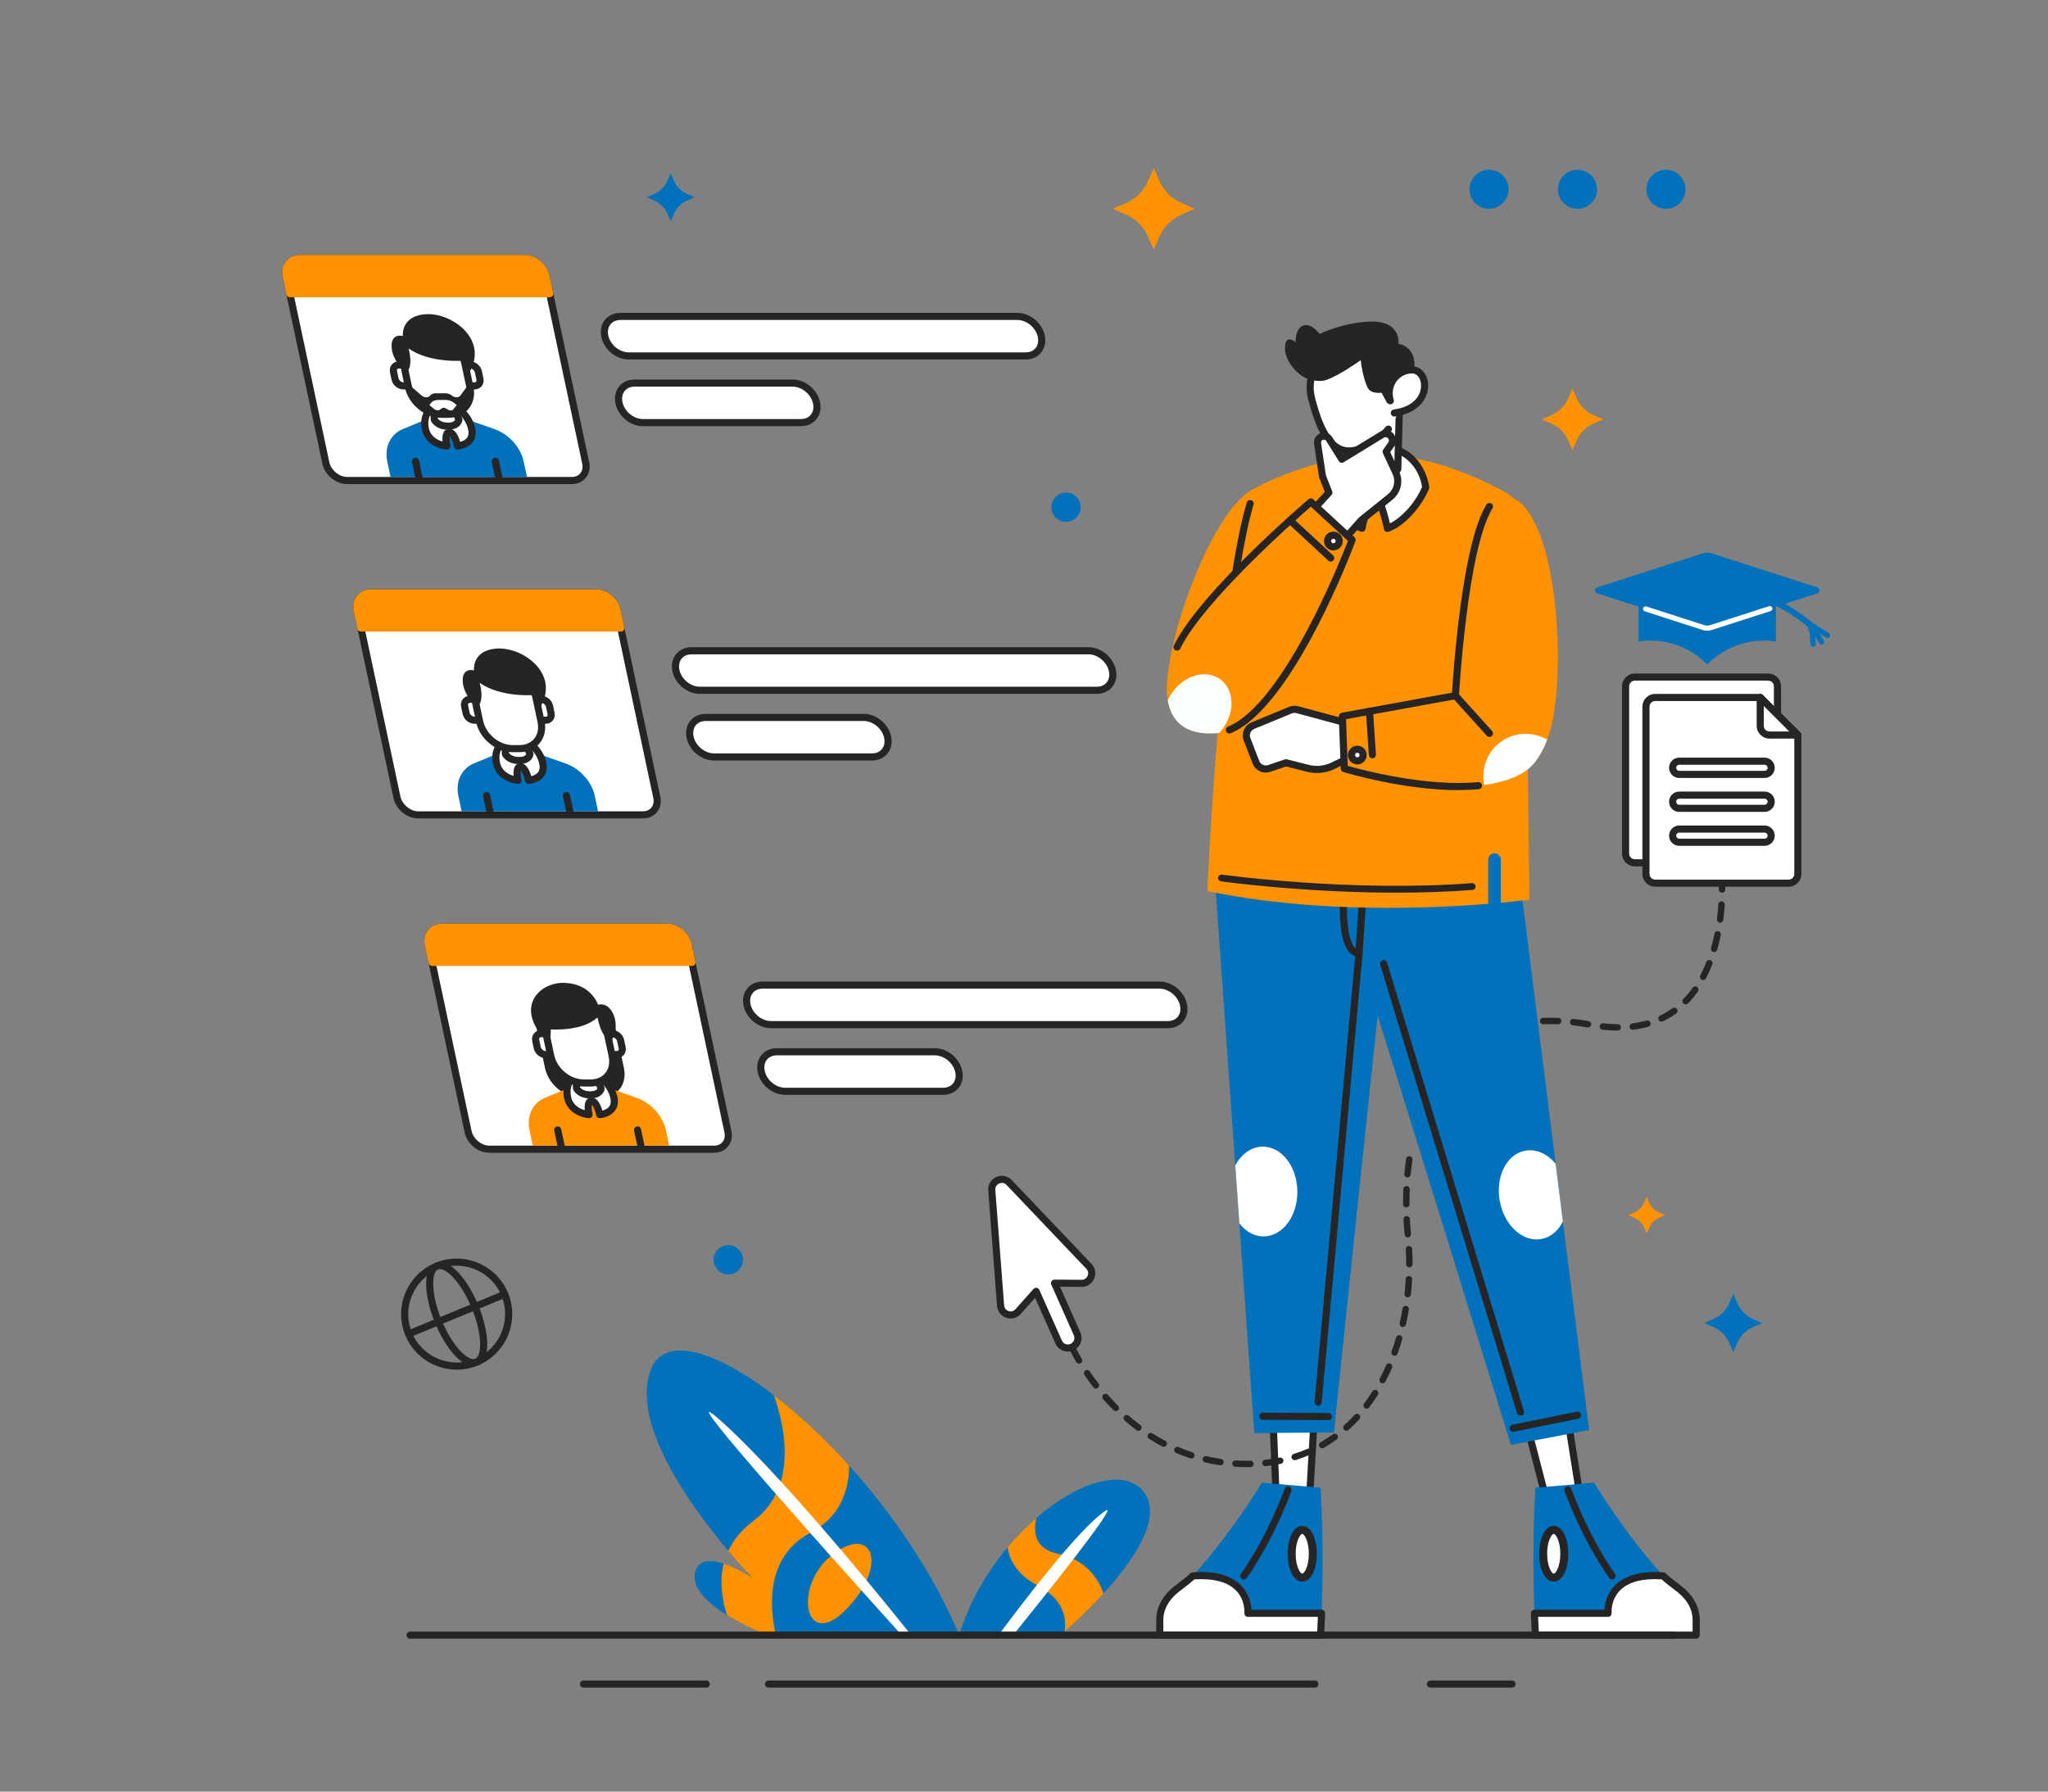 <?xml version="1.0" encoding="UTF-8"?> <!-- Generator: Adobe Illustrator 24.3.0, SVG Export Plug-In . SVG Version: 6.00 Build 0) --> <svg xmlns="http://www.w3.org/2000/svg" xmlns:xlink="http://www.w3.org/1999/xlink" x="0px" y="0px" viewBox="0 0 1600 1400" style="enable-background:new 0 0 1600 1400;" xml:space="preserve"><rect x="0" y="0" width="1600" height="1400" fill="#808080" stroke="none"/> <style type="text/css"> .st0{fill:#0071BA;} .st1{fill:#FF9200;} .st2{fill:#FFFFFF;} .st3{fill:#262424;} .st4{fill:#FBFEFF;} </style> <g id="Layer_3"> <g> <path class="st0" d="M749.37,1277.76H599.6c0,0-16.46-6.21-31.68-15.69c-14.57-9.06-28.01-21.11-24.82-33.57 c2.58-10.07,12.5-9.76,22.33-6.6c10.87,3.52,21.62,10.54,22.15,10.88c-0.38-0.39-8.08-8.35-18.63-20.88 c-28.26-33.56-76.98-99.96-60.35-141.9c10.67-26.9,50.5-14.7,96.06,20.3c19.16,14.71,39.32,33.45,58.76,55.01 C697.42,1183.01,729.17,1229.32,749.37,1277.76z"></path> <path class="st1" d="M663.42,1145.31c-0.17,19.88-7.27,40.19-30.47,52.57c-34.48,18.39-32,56.96-26.82,79.88h-6.53 c0,0-16.46-6.21-31.68-15.69c-3.67-11.44-6.06-25.83-2.49-40.17c10.87,3.52,21.62,10.54,22.15,10.88 c-0.38-0.39-8.08-8.35-18.63-20.88c3.85-8.26,10.09-16.25,19.65-23.4c34.59-25.86,24.99-72.47,16.06-98.2 C623.82,1105.01,643.98,1123.75,663.42,1145.31z"></path> <path class="st1" d="M651.97,1213.6c-33.08,23.68-24.1,77.6,8.73,44.38S683.02,1191.37,651.97,1213.6z"></path> <path class="st2" d="M711.91,1277.76h-7.48c-6.78-7.51-18.06-20.03-31.51-35.03c-7.45-8.32-15.56-17.4-23.94-26.8 c-5.27-5.92-10.65-11.98-16.03-18.05c-9.07-10.25-18.15-20.55-26.76-30.39c-39.25-44.9-68.6-80.21-42.26-56.52 c13.7,12.32,29.69,28.76,46.08,46.65c10.39,11.33,20.95,23.24,31.18,35.05c5.25,6.04,10.4,12.06,15.41,17.95 c7.19,8.47,14.08,16.69,20.47,24.38C692.45,1253.53,704.95,1269.05,711.91,1277.76z"></path> <g> <path class="st0" d="M862.08,1245.23c-12.56,13.8-24.87,25-30.42,29.88c-1.95,1.71-3.06,2.65-3.06,2.65h-79.23 c7.93-26.01,21.68-49.45,37.76-68.64c7.15-8.54,14.76-16.24,22.52-22.95c33.65-29.11,70.16-39.65,84.45-19.6 C908.42,1186.66,884.84,1220.22,862.08,1245.23z"></path> <path class="st1" d="M862.08,1245.23c-12.56,13.8-24.87,25-30.42,29.88c1.95-12.59-2.11-26.32-21.59-36.53 c-14.72-7.72-21.11-18.4-22.94-29.46c7.15-8.54,14.76-16.24,22.52-22.95c-2.77,12.21-0.51,24.31,16.9,27.98 C848.46,1218.77,857.96,1233.41,862.08,1245.23z"></path> <path class="st2" d="M791.47,1277.76h-11.36c15.79-21.36,62.63-83.46,83.49-97.15C876.29,1172.28,811.64,1252.81,791.47,1277.76z "></path> </g> </g> </g> <g id="COURSE_CHOICES"> <g> <g> <g> <g> <path class="st2" d="M426.52,215.75l31.04,146c1.61,7.59-3.24,13.75-10.83,13.75h-175.5c-7.59,0-15.06-6.16-16.67-13.75 l-31.04-146c-1.61-7.59,3.24-13.75,10.83-13.75h175.5C417.44,202,424.91,208.16,426.52,215.75z"></path> <path class="st3" d="M446.74,378.27h-175.5c-8.97,0-17.49-7.01-19.39-15.95l-31.04-146c-0.97-4.56-0.05-8.88,2.61-12.15 c2.58-3.19,6.47-4.95,10.94-4.95h175.5c8.97,0,17.49,7.01,19.39,15.95l0,0l31.04,146c0.97,4.56,0.04,8.88-2.61,12.15 C455.09,376.52,451.21,378.27,446.74,378.27z M234.35,204.77c-2.76,0-5.11,1.03-6.62,2.89c-1.58,1.95-2.1,4.61-1.49,7.5 l31.04,146c1.33,6.26,7.72,11.55,13.96,11.55h175.5c2.76,0,5.11-1.03,6.62-2.89c1.58-1.95,2.1-4.61,1.49-7.5l-31.04-146 c-1.33-6.26-7.72-11.55-13.96-11.55H234.35z"></path> </g> <g> <path class="st1" d="M426.52,215.75l2.92,13.75h-203l-2.92-13.75c-1.61-7.59,3.24-13.75,10.83-13.75h175.5 C417.44,202,424.91,208.16,426.52,215.75z"></path> <path class="st1" d="M429.45,232.27h-203c-1.31,0-2.44-0.92-2.72-2.2l-2.92-13.75c-0.97-4.56-0.05-8.88,2.61-12.15 c2.58-3.19,6.47-4.95,10.94-4.95h175.5c8.97,0,17.49,7.01,19.39,15.95l0,0l2.92,13.75c0.17,0.82-0.03,1.67-0.56,2.33 C431.08,231.9,430.28,232.27,429.45,232.27z M228.69,226.72h197.32l-2.21-10.4c-1.33-6.26-7.72-11.55-13.96-11.55h-175.5 c-2.76,0-5.11,1.03-6.62,2.89c-1.58,1.95-2.1,4.61-1.49,7.5L228.69,226.72z"></path> </g> <g> <g> <g> <path class="st0" d="M409.15,360.77l2.55,11.97H305.12l-2.55-11.97c-2.41-11.32,2.43-21.47,12.16-25.5l32.82-13.6l38.6,13.6 C397.58,339.3,406.74,349.45,409.15,360.77z"></path> <g> <path class="st3" d="M327.21,375.52c-1.28,0-2.44-0.89-2.71-2.2l-2.62-12.3c-0.32-1.5,0.64-2.97,2.14-3.29 c1.5-0.32,2.97,0.64,3.29,2.14l2.62,12.3c0.32,1.5-0.64,2.97-2.14,3.29C327.59,375.5,327.4,375.52,327.21,375.52z"></path> </g> </g> <g> <path class="st2" d="M368.51,335.19c2.63,12.35-11.1,13.3-11.1,13.3s-2.08-10.65-6.42-10.65c-4.34,0-1.89,10.65-1.89,10.65 s-14.13-0.95-16.76-13.3c-2.05-9.63,3.01-14.69,3.01-14.69h23.91C359.25,320.5,366.46,325.56,368.51,335.19z"></path> <path class="st3" d="M357.4,351.27c-1.32,0-2.47-0.93-2.72-2.24c-0.73-3.71-2.31-7.21-3.35-8.17 c-0.31,1.33-0.13,4.4,0.47,7.02c0.19,0.86-0.03,1.75-0.6,2.42c-0.57,0.67-1.42,1.03-2.3,0.97 c-5.61-0.38-16.87-4.1-19.29-15.49c-2.33-10.98,3.51-16.98,3.76-17.23c0.52-0.52,1.23-0.81,1.96-0.81h23.91 c0.57,0,1.13,0.18,1.6,0.5c0.33,0.23,8.12,5.81,10.37,16.38l0,0c0.91,4.28,0.26,7.93-1.94,10.84 c-3.93,5.21-11.38,5.78-11.69,5.8C357.53,351.27,357.46,351.27,357.4,351.27z M350.98,335.07c4.85,0,7.37,6.15,8.51,10.23 c1.72-0.46,4.01-1.38,5.37-3.2c1.19-1.59,1.49-3.66,0.93-6.33c-1.46-6.85-5.85-11.1-7.5-12.49h-21.61 c-1.04,1.56-2.9,5.36-1.63,11.33c1.42,6.66,6.94,9.35,10.68,10.42c-0.26-2.78-0.14-6.15,1.44-8.14 C348.11,335.72,349.46,335.07,350.98,335.07z"></path> </g> <g> <path class="st2" d="M358.47,327.99c0,0-0.36,5.02-8.51,5.02c-8.15,0-10.65-5.02-10.65-5.02l-0.42-9.36h8.01l8.01,0.01 L358.47,327.99z"></path> <path class="st3" d="M349.96,335.79c-9.76,0-13-6.29-13.13-6.56c-0.17-0.35-0.27-0.73-0.29-1.11l-0.42-9.36 c-0.03-0.76,0.24-1.5,0.77-2.04c0.52-0.55,1.25-0.86,2.01-0.86l16.03,0.01c1.15,0,2.18,0.71,2.59,1.79l3.56,9.35 c0.14,0.38,0.2,0.78,0.17,1.19C361.05,330.82,358.45,335.79,349.96,335.79z M342.05,327.12c0.7,0.9,2.92,3.11,7.91,3.11 c4,0,5.22-1.35,5.6-2.1l-2.56-6.72l-11.2-0.01L342.05,327.12z"></path> </g> <g> <g> <path class="st3" d="M389.6,375.52c-1.28,0-2.44-0.89-2.71-2.2l-2.62-12.3c-0.32-1.5,0.64-2.97,2.14-3.29 c1.5-0.32,2.97,0.64,3.29,2.14l2.62,12.3c0.32,1.5-0.64,2.97-2.14,3.29C389.98,375.5,389.79,375.52,389.6,375.52z"></path> </g> </g> </g> <g> <g> <g> <path class="st2" d="M316.52,301.53h-1.39c-2.97,0-5.89-2.41-6.52-5.38l-1.2-5.62c-0.63-2.97,1.26-5.38,4.23-5.38h1.39 c2.97,0,5.89,2.41,6.52,5.38l1.2,5.62C321.39,299.13,319.49,301.53,316.52,301.53z"></path> <path class="st3" d="M316.52,304.31h-1.39c-4.27,0-8.33-3.33-9.23-7.57l-1.2-5.62c-0.48-2.26,0.01-4.51,1.36-6.17 c1.32-1.63,3.36-2.56,5.59-2.56h1.39c4.27,0,8.33,3.33,9.23,7.57l1.19,5.62c0.48,2.26-0.01,4.51-1.36,6.17 C320.8,303.38,318.76,304.31,316.52,304.31z M311.66,287.94c-0.4,0-0.94,0.09-1.27,0.5c-0.29,0.36-0.37,0.9-0.24,1.52 l1.2,5.62c0.36,1.69,2.14,3.18,3.8,3.18h1.39c0.4,0,0.94-0.09,1.27-0.5c0.29-0.36,0.37-0.9,0.24-1.52l-1.19-5.62 c-0.36-1.69-2.14-3.18-3.8-3.18H311.66z"></path> </g> <g> <path class="st2" d="M370.72,301.53h-1.39c-2.97,0-5.89-2.41-6.52-5.38l-1.2-5.62c-0.63-2.97,1.26-5.38,4.23-5.38h1.39 c2.97,0,5.89,2.41,6.52,5.38l1.2,5.62C375.58,299.13,373.68,301.53,370.72,301.53z"></path> <path class="st3" d="M370.72,304.31h-1.39c-4.27,0-8.33-3.33-9.23-7.57l-1.19-5.62c-0.48-2.26,0.01-4.51,1.36-6.17 c1.32-1.63,3.36-2.56,5.59-2.56h1.39c4.27,0,8.33,3.33,9.23,7.57l1.19,5.62c0.48,2.26-0.01,4.51-1.36,6.17 C374.99,303.38,372.95,304.31,370.72,304.31z M365.85,287.94c-0.4,0-0.94,0.09-1.27,0.5c-0.29,0.36-0.37,0.9-0.24,1.52 l1.19,5.62c0.36,1.69,2.14,3.18,3.8,3.18h1.39c0.4,0,0.94-0.09,1.27-0.5c0.29-0.36,0.37-0.9,0.24-1.52l-1.19-5.62 c-0.36-1.69-2.14-3.18-3.8-3.18H365.85z"></path> </g> </g> <g> <path class="st2" d="M350.39,323.74h-5.48c-11.74,0-23.27-9.51-25.77-21.25l-4.49-21.1c-2.5-11.74,5-21.25,16.73-21.25h5.48 c11.74,0,23.27,9.51,25.77,21.25l4.49,21.1C369.62,314.22,362.13,323.74,350.39,323.74z"></path> <path class="st3" d="M350.39,326.51h-5.48c-12.96,0-25.74-10.52-28.48-23.45l-4.49-21.1c-1.4-6.6-0.08-12.82,3.72-17.52 c3.7-4.57,9.29-7.09,15.73-7.09h5.48c12.96,0,25.74,10.52,28.48,23.45l4.49,21.1c1.4,6.6,0.08,12.82-3.72,17.52 C362.42,324,356.83,326.51,350.39,326.51z M331.38,262.91c-4.73,0-8.79,1.79-11.41,5.03c-2.73,3.37-3.65,7.94-2.6,12.87 l4.49,21.1c2.23,10.5,12.57,19.05,23.05,19.05h5.48c4.73,0,8.79-1.79,11.41-5.03c2.73-3.37,3.65-7.94,2.6-12.87l-4.49-21.1 c-2.23-10.5-12.57-19.05-23.05-19.05H331.38z"></path> </g> <path class="st3" d="M316.75,291.23c0,0-10.45-9.31-10.81-20.32c-0.36-11.01,8.81-8.33,8.81-8.33s-1.9-16.23,18.67-17.08 s50.05,21.03,31.76,47.84l-5.39-11.43c0,0-24.48,1.69-40.57-9.6C319.22,272.32,323.62,287.7,316.75,291.23z"></path> <path class="st3" d="M359.74,309.01c-1.39,1.87-4.33,1.95-6.59,0.17c-1.51-1.2-3.32-1.86-5.06-1.86h-7.86 c-1.74,0-3.27,0.67-4.27,1.86c-1.51,1.78-4.48,1.7-6.66-0.17l-10.74-9.26c5.86,27.56,29.53,26.06,29.53,26.06 s24.31,1.5,18.45-26.06L359.74,309.01z M354.06,319.97c-0.44,0.55-1.12,0.86-1.89,0.86c-0.78,0-1.59-0.3-2.26-0.86l-2.85-1.34 h-0.99l-2.28,1.34c-0.44,0.55-1.12,0.86-1.89,0.86c-0.78,0-1.59-0.3-2.26-0.86l-4.19-3.45l1.25-1.6 c1.21-1.54,3.1-2.39,5.27-2.39h6.59c2.17,0,4.43,0.86,6.29,2.39l1.93,1.6L354.06,319.97z"></path> </g> </g> </g> <g> <g> <path class="st2" d="M801.35,278.14H491.23c-8.53,0-16.91-6.91-18.72-15.44l0,0c-1.81-8.53,3.63-15.44,12.16-15.44h310.12 c8.53,0,16.91,6.91,18.72,15.44v0C815.32,271.23,809.88,278.14,801.35,278.14z"></path> <path class="st3" d="M801.35,280.92H491.23c-9.92,0-19.34-7.75-21.44-17.64c-1.07-5.02-0.05-9.77,2.85-13.36 c2.84-3.5,7.1-5.43,12.02-5.43h310.12c9.92,0,19.34,7.75,21.44,17.64c1.07,5.02,0.05,9.77-2.85,13.36 C810.53,278.99,806.26,280.92,801.35,280.92z M484.66,250.04c-3.21,0-5.94,1.2-7.7,3.37c-1.83,2.27-2.45,5.36-1.74,8.71 c1.55,7.3,8.73,13.24,16.01,13.24h310.12c3.21,0,5.94-1.2,7.7-3.37c1.83-2.27,2.45-5.36,1.74-8.71 c-1.55-7.3-8.73-13.24-16.01-13.24H484.66z"></path> </g> <g> <path class="st2" d="M625.76,330.23H502.3c-8.53,0-16.91-6.91-18.72-15.44v0c-1.81-8.53,3.63-15.44,12.16-15.44h123.45 c8.53,0,16.91,6.91,18.72,15.44v0C639.73,323.32,634.29,330.23,625.76,330.23z"></path> <path class="st3" d="M625.76,333.01H502.3c-9.92,0-19.34-7.75-21.44-17.64c-1.07-5.02-0.05-9.77,2.86-13.36 c2.84-3.5,7.1-5.43,12.02-5.43h123.46c9.92,0,19.34,7.75,21.44,17.64c1.07,5.02,0.05,9.77-2.86,13.36 C634.94,331.08,630.67,333.01,625.76,333.01z M495.74,302.13c-3.21,0-5.94,1.2-7.7,3.37c-1.83,2.27-2.45,5.36-1.74,8.71 c1.55,7.3,8.73,13.24,16.01,13.24h123.45c3.21,0,5.94-1.2,7.7-3.37c1.83-2.27,2.45-5.36,1.74-8.71 c-1.55-7.3-8.73-13.24-16.01-13.24H495.74z"></path> </g> </g> </g> <g> <g> <g> <path class="st2" d="M482.08,477.02l31.04,146c1.61,7.59-3.24,13.75-10.83,13.75h-175.5c-7.59,0-15.06-6.16-16.67-13.75 l-31.04-146c-1.61-7.59,3.24-13.75,10.83-13.75h175.5C472.99,463.27,480.46,469.43,482.08,477.02z"></path> <path class="st3" d="M502.29,639.54h-175.5c-8.97,0-17.49-7.01-19.39-15.95l-31.04-146c-0.97-4.56-0.04-8.88,2.61-12.15 c2.58-3.19,6.47-4.95,10.94-4.95h175.5c8.97,0,17.49,7.01,19.39,15.95l31.04,146c0.97,4.56,0.04,8.88-2.61,12.15 C510.65,637.78,506.76,639.54,502.29,639.54z M289.9,466.04c-2.76,0-5.11,1.03-6.62,2.89c-1.58,1.95-2.1,4.61-1.49,7.5 l31.04,146c1.33,6.26,7.72,11.55,13.96,11.55h175.5c2.76,0,5.11-1.03,6.62-2.89c1.58-1.95,2.1-4.61,1.49-7.5l-31.04-146 c-1.33-6.26-7.72-11.55-13.96-11.55H289.9z"></path> </g> <g> <path class="st1" d="M482.08,477.02l2.92,13.75H282l-2.92-13.75c-1.61-7.59,3.24-13.75,10.83-13.75h175.5 C472.99,463.27,480.46,469.43,482.08,477.02z"></path> <path class="st1" d="M485,493.54H282c-1.31,0-2.44-0.92-2.72-2.2l-2.92-13.75c-0.97-4.56-0.04-8.88,2.61-12.15 c2.58-3.19,6.47-4.95,10.94-4.95h175.5c8.97,0,17.49,7.01,19.39,15.95l2.92,13.75c0.17,0.82-0.03,1.67-0.56,2.33 C486.63,493.16,485.84,493.54,485,493.54z M284.25,487.99h197.32l-2.21-10.4l0,0c-1.33-6.26-7.72-11.55-13.96-11.55H289.9 c-2.76,0-5.11,1.03-6.62,2.89c-1.58,1.95-2.1,4.61-1.49,7.5L284.25,487.99z"></path> </g> <g> <g> <g> <path class="st0" d="M464.7,622.04l2.55,11.97H360.67l-2.55-11.97c-2.41-11.32,2.43-21.47,12.16-25.5l32.82-13.6l38.6,13.6 C453.14,600.57,462.29,610.72,464.7,622.04z"></path> <g> <path class="st3" d="M382.76,636.79c-1.28,0-2.44-0.89-2.71-2.2l-2.62-12.3c-0.32-1.5,0.64-2.97,2.14-3.29 c1.5-0.32,2.97,0.64,3.29,2.14l2.62,12.3c0.32,1.5-0.64,2.97-2.14,3.29C383.15,636.77,382.95,636.79,382.76,636.79z"></path> </g> </g> <g> <path class="st2" d="M424.06,596.46c2.63,12.35-11.1,13.3-11.1,13.3s-2.08-10.65-6.42-10.65c-4.34,0-1.89,10.65-1.89,10.65 s-14.13-0.95-16.76-13.3c-2.05-9.63,3.01-14.69,3.01-14.69h23.91C414.81,581.77,422.01,586.83,424.06,596.46z"></path> <path class="st3" d="M412.95,612.54c-1.32,0-2.47-0.93-2.72-2.24c-0.73-3.71-2.31-7.22-3.35-8.17 c-0.31,1.34-0.13,4.4,0.47,7.01c0.2,0.86-0.02,1.75-0.59,2.42s-1.42,1.03-2.3,0.97c-5.61-0.38-16.87-4.1-19.29-15.49 c-2.33-10.98,3.51-16.98,3.76-17.23c0.52-0.52,1.23-0.81,1.96-0.81h23.91c0.57,0,1.13,0.18,1.6,0.5 c0.33,0.23,8.13,5.81,10.38,16.38l0,0c0.91,4.28,0.26,7.93-1.94,10.84c-3.93,5.21-11.38,5.78-11.69,5.8 C413.08,612.53,413.02,612.54,412.95,612.54z M406.54,596.34c4.85,0,7.37,6.15,8.51,10.23c1.72-0.46,4.01-1.38,5.37-3.2 c1.19-1.59,1.49-3.66,0.93-6.33c-1.46-6.85-5.85-11.1-7.5-12.49h-21.61c-1.04,1.56-2.9,5.36-1.63,11.33 c1.42,6.66,6.94,9.35,10.68,10.42c-0.26-2.78-0.14-6.15,1.44-8.14C403.67,596.98,405.02,596.34,406.54,596.34z"></path> </g> <g> <path class="st2" d="M414.02,589.26c0,0-0.36,5.02-8.51,5.02c-8.15,0-10.65-5.02-10.65-5.02l-0.42-9.36h8.01l8.01,0.01 L414.02,589.26z"></path> <path class="st3" d="M405.51,597.06c-9.76,0-13-6.29-13.13-6.56c-0.17-0.35-0.27-0.73-0.29-1.11l-0.42-9.36 c-0.03-0.76,0.24-1.5,0.77-2.04c0.52-0.55,1.25-0.86,2.01-0.86l16.03,0.01c1.15,0,2.18,0.71,2.59,1.79l3.56,9.35 c0.14,0.38,0.2,0.78,0.17,1.19C416.6,592.09,414,597.06,405.51,597.06z M397.6,588.39c0.7,0.9,2.92,3.11,7.91,3.11 c4,0,5.22-1.35,5.6-2.1l-2.56-6.72l-11.2-0.01L397.6,588.39z"></path> </g> <g> <g> <path class="st3" d="M445.15,636.79c-1.28,0-2.44-0.89-2.71-2.2l-2.62-12.3c-0.32-1.5,0.64-2.97,2.14-3.29 c1.5-0.32,2.97,0.64,3.29,2.14l2.62,12.3c0.32,1.5-0.64,2.97-2.14,3.29C445.54,636.77,445.34,636.79,445.15,636.79z"></path> </g> </g> </g> <g> <g> <g> <path class="st2" d="M372.08,562.8h-1.39c-2.97,0-5.89-2.41-6.52-5.38l-1.2-5.62c-0.63-2.97,1.26-5.38,4.23-5.38h1.39 c2.97,0,5.89,2.41,6.52,5.38l1.2,5.62C376.94,560.4,375.05,562.8,372.08,562.8z"></path> <path class="st3" d="M372.08,565.58h-1.39c-4.27,0-8.33-3.33-9.23-7.57l-1.19-5.62c-0.48-2.26,0.01-4.51,1.36-6.17 c1.32-1.63,3.36-2.56,5.59-2.56h1.39c4.27,0,8.33,3.33,9.23,7.57l1.19,5.62c0.48,2.26-0.01,4.51-1.36,6.17 C376.35,564.65,374.31,565.58,372.08,565.58z M367.21,549.21c-0.4,0-0.94,0.09-1.27,0.5c-0.29,0.36-0.37,0.9-0.24,1.52 l1.19,5.62c0.36,1.69,2.14,3.18,3.8,3.18h1.39c0.4,0,0.94-0.09,1.27-0.5c0.29-0.36,0.37-0.9,0.24-1.52l-1.19-5.62 c-0.36-1.69-2.14-3.18-3.8-3.18H367.21z"></path> </g> <g> <path class="st2" d="M426.27,562.8h-1.39c-2.97,0-5.89-2.41-6.52-5.38l-1.2-5.62c-0.63-2.97,1.26-5.38,4.23-5.38h1.39 c2.97,0,5.89,2.41,6.52,5.38l1.2,5.62C431.13,560.4,429.24,562.8,426.27,562.8z"></path> <path class="st3" d="M426.27,565.58h-1.39c-4.27,0-8.33-3.33-9.23-7.57l-1.19-5.62c-0.48-2.26,0.01-4.51,1.36-6.17 c1.32-1.63,3.36-2.56,5.59-2.56h1.39c4.27,0,8.33,3.33,9.23,7.57l1.19,5.62c0.48,2.26-0.01,4.51-1.36,6.17 C430.54,564.65,428.5,565.58,426.27,565.58z M421.4,549.21c-0.4,0-0.94,0.09-1.27,0.5c-0.29,0.36-0.37,0.9-0.24,1.52 l1.19,5.62c0.36,1.69,2.14,3.18,3.8,3.18h1.39c0.4,0,0.94-0.09,1.27-0.5c0.29-0.36,0.37-0.9,0.24-1.52l-1.19-5.62 c-0.36-1.69-2.14-3.18-3.8-3.18H421.4z"></path> </g> </g> <g> <path class="st2" d="M405.94,585.01h-5.48c-11.74,0-23.27-9.51-25.77-21.25l-4.49-21.1c-2.5-11.74,5-21.25,16.73-21.25h5.48 c11.74,0,23.27,9.51,25.77,21.25l4.49,21.1C425.17,575.49,417.68,585.01,405.94,585.01z"></path> <path class="st3" d="M405.94,587.78h-5.48c-12.96,0-25.74-10.52-28.48-23.45l-4.49-21.1c-1.4-6.6-0.08-12.82,3.72-17.52 c3.7-4.57,9.29-7.09,15.73-7.09h5.48c12.96,0,25.74,10.52,28.48,23.45l4.49,21.1c1.4,6.6,0.08,12.82-3.72,17.52 C417.97,585.27,412.39,587.78,405.94,587.78z M386.94,524.18c-4.73,0-8.79,1.79-11.41,5.03c-2.73,3.37-3.65,7.94-2.6,12.87 l4.49,21.1c2.23,10.5,12.57,19.05,23.05,19.05h5.48c4.73,0,8.79-1.79,11.41-5.03c2.73-3.37,3.65-7.94,2.6-12.87l-4.49-21.1 c-2.23-10.5-12.57-19.05-23.05-19.05H386.94z"></path> </g> <path class="st3" d="M372.3,552.5c0,0-10.45-9.31-10.81-20.32c-0.36-11.01,8.81-8.33,8.81-8.33s-1.9-16.23,18.67-17.08 s50.05,21.03,31.76,47.84l-5.39-11.43c0,0-24.48,1.69-40.57-9.6C374.77,533.59,379.17,548.97,372.3,552.5z"></path> </g> </g> </g> <g> <g> <path class="st2" d="M856.9,539.41H546.78c-8.53,0-16.91-6.91-18.72-15.44v0c-1.81-8.53,3.63-15.44,12.16-15.44h310.12 c8.53,0,16.91,6.91,18.72,15.44v0C870.87,532.49,865.43,539.41,856.9,539.41z"></path> <path class="st3" d="M856.9,542.18H546.78c-9.92,0-19.34-7.75-21.44-17.64c-1.07-5.02-0.05-9.77,2.85-13.36 c2.84-3.5,7.1-5.43,12.02-5.43h310.12c9.92,0,19.33,7.75,21.44,17.64c1.07,5.02,0.05,9.77-2.86,13.36 C866.08,540.25,861.82,542.18,856.9,542.18z M540.22,511.31c-3.21,0-5.94,1.2-7.7,3.37c-1.83,2.27-2.45,5.36-1.74,8.71 c1.55,7.3,8.73,13.24,16.01,13.24H856.9c3.21,0,5.94-1.2,7.7-3.37c1.83-2.27,2.45-5.36,1.74-8.71 c-1.55-7.3-8.73-13.24-16.01-13.24H540.22z"></path> </g> <g> <path class="st2" d="M681.31,591.5H557.86c-8.53,0-16.91-6.91-18.72-15.44l0,0c-1.81-8.53,3.63-15.44,12.16-15.44h123.45 c8.53,0,16.91,6.91,18.72,15.44l0,0C695.28,584.59,689.84,591.5,681.31,591.5z"></path> <path class="st3" d="M681.31,594.28H557.86c-9.92,0-19.34-7.75-21.44-17.64c-1.07-5.02-0.05-9.77,2.86-13.36 c2.84-3.5,7.1-5.43,12.02-5.43h123.46c9.92,0,19.33,7.75,21.44,17.64c1.07,5.02,0.05,9.77-2.86,13.36 C690.5,592.35,686.23,594.28,681.31,594.28z M551.29,563.4c-3.21,0-5.94,1.2-7.7,3.37c-1.83,2.27-2.45,5.36-1.74,8.71 c1.55,7.3,8.73,13.24,16.01,13.24h123.45c3.21,0,5.94-1.2,7.7-3.37c1.83-2.27,2.45-5.36,1.74-8.71 c-1.55-7.3-8.73-13.24-16.01-13.24H551.29z"></path> </g> </g> </g> <g> <g> <g> <path class="st2" d="M537.63,738.28l31.04,146c1.61,7.59-3.24,13.75-10.83,13.75h-175.5c-7.59,0-15.06-6.16-16.67-13.75 l-31.04-146c-1.61-7.59,3.24-13.75,10.83-13.75h175.5C528.55,724.53,536.02,730.69,537.63,738.28z"></path> <path class="st3" d="M557.85,900.81h-175.5c-8.97,0-17.49-7-19.39-15.95l-31.04-146c-0.97-4.56-0.04-8.88,2.61-12.15 c2.58-3.19,6.47-4.95,10.94-4.95h175.5c8.97,0,17.49,7,19.39,15.95l31.04,146c0.97,4.56,0.04,8.88-2.61,12.15 C566.2,899.05,562.32,900.81,557.85,900.81z M345.46,727.31c-2.76,0-5.11,1.03-6.62,2.89c-1.58,1.95-2.1,4.61-1.49,7.5 l31.04,146c1.33,6.26,7.72,11.55,13.96,11.55h175.5c2.76,0,5.11-1.03,6.62-2.89c1.58-1.95,2.1-4.61,1.49-7.5l-31.04-146 c-1.33-6.26-7.72-11.55-13.96-11.55H345.46z"></path> </g> <g> <path class="st1" d="M537.63,738.28l2.92,13.75h-203l-2.92-13.75c-1.61-7.59,3.24-13.75,10.83-13.75h175.5 C528.55,724.53,536.02,730.69,537.63,738.28z"></path> <path class="st1" d="M540.55,754.81h-203c-1.31,0-2.44-0.92-2.72-2.2l-2.92-13.75c-0.97-4.56-0.04-8.88,2.61-12.15 c2.58-3.19,6.47-4.95,10.94-4.95h175.5c8.97,0,17.49,7,19.39,15.95l2.92,13.75c0.17,0.82-0.03,1.67-0.56,2.32 C542.18,754.43,541.39,754.81,540.55,754.81z M339.8,749.26h197.32l-2.21-10.4l0,0c-1.33-6.26-7.72-11.55-13.96-11.55h-175.5 c-2.76,0-5.11,1.03-6.62,2.89c-1.58,1.95-2.1,4.61-1.49,7.5L339.8,749.26z"></path> </g> <g> <g> <g> <path class="st3" d="M420.39,793.25l-3.34,0.2l8.77,41.24c2.27,10.68,11.62,20.08,22.54,22.31 c3.77,0.77,8.18,1.25,13.29,1.25l-13.82-65H420.39z"></path> <path class="st3" d="M475.25,793.25l3.43,0.2l8.77,41.24c2.27,10.68-3.08,20.08-13.05,22.31c-3.45,0.77-7.64,1.25-12.75,1.25 l-13.82-65H475.25z"></path> <path class="st1" d="M520.26,883.31l2.55,11.97H416.23l-2.55-11.97c-2.41-11.32,2.43-21.47,12.16-25.5l32.82-13.6l38.6,13.6 C508.69,861.84,517.85,871.99,520.26,883.31z"></path> <g> <path class="st3" d="M438.32,898.06c-1.28,0-2.44-0.89-2.71-2.2l-2.62-12.3c-0.32-1.5,0.64-2.97,2.14-3.29 c1.5-0.33,2.97,0.64,3.29,2.14l2.62,12.3c0.32,1.5-0.64,2.97-2.14,3.29C438.7,898.04,438.51,898.06,438.32,898.06z"></path> </g> </g> <g> <path class="st2" d="M479.61,857.73c2.63,12.35-11.1,13.3-11.1,13.3s-2.08-10.65-6.42-10.65c-4.34,0-1.89,10.65-1.89,10.65 s-14.13-0.95-16.76-13.3c-2.05-9.63,3.01-14.69,3.01-14.69h23.91C470.36,843.04,477.57,848.1,479.61,857.73z"></path> <path class="st3" d="M468.51,873.81c-1.32,0-2.47-0.93-2.72-2.24c-0.73-3.71-2.31-7.22-3.35-8.17 c-0.31,1.34-0.13,4.4,0.47,7.01c0.2,0.86-0.02,1.75-0.59,2.42c-0.57,0.67-1.42,1.02-2.3,0.97 c-5.61-0.38-16.87-4.1-19.29-15.49c-2.33-10.98,3.51-16.98,3.76-17.23c0.52-0.52,1.23-0.81,1.96-0.81h23.91 c0.57,0,1.13,0.18,1.6,0.5c0.33,0.23,8.13,5.81,10.38,16.38l0,0c0.91,4.28,0.26,7.93-1.94,10.84 c-3.93,5.21-11.38,5.78-11.69,5.8C468.64,873.8,468.57,873.81,468.51,873.81z M462.09,857.61c4.85,0,7.37,6.15,8.51,10.23 c1.72-0.46,4.01-1.38,5.37-3.2c1.19-1.59,1.49-3.66,0.93-6.33l0,0c-1.46-6.85-5.85-11.1-7.5-12.49h-21.61 c-1.04,1.56-2.9,5.36-1.63,11.33c1.41,6.62,6.94,9.32,10.68,10.4c-0.25-2.78-0.14-6.14,1.44-8.12 C459.22,858.25,460.57,857.61,462.09,857.61z"></path> </g> <g> <path class="st2" d="M469.58,850.53c0,0-0.36,5.02-8.51,5.02c-8.15,0-10.65-5.02-10.65-5.02l-0.42-9.36h8.01l8.01,0.01 L469.58,850.53z"></path> <path class="st3" d="M461.06,858.32c-9.76,0-13-6.29-13.13-6.56c-0.17-0.35-0.27-0.73-0.29-1.11l-0.42-9.36 c-0.03-0.76,0.24-1.5,0.77-2.04s1.25-0.86,2.01-0.86l16.03,0.01c1.15,0,2.18,0.71,2.59,1.79l3.56,9.35 c0.14,0.38,0.2,0.78,0.17,1.19C472.16,853.36,469.55,858.32,461.06,858.32z M453.16,849.66c0.7,0.9,2.92,3.11,7.91,3.11 c4,0,5.22-1.35,5.6-2.1l-2.56-6.72l-11.2-0.01L453.16,849.66z"></path> </g> <g> <g> <path class="st3" d="M500.7,898.06c-1.28,0-2.44-0.89-2.71-2.2l-2.62-12.3c-0.32-1.5,0.64-2.97,2.14-3.29 c1.5-0.33,2.97,0.64,3.29,2.14l2.62,12.3c0.32,1.5-0.64,2.97-2.14,3.29C501.09,898.04,500.9,898.06,500.7,898.06z"></path> </g> </g> </g> <g> <g> <g> <path class="st2" d="M427.63,824.07h-1.39c-2.97,0-5.89-2.41-6.52-5.38l-1.2-5.62c-0.63-2.97,1.26-5.38,4.23-5.38h1.39 c2.97,0,5.89,2.41,6.52,5.38l1.2,5.62C432.5,821.66,430.6,824.07,427.63,824.07z"></path> <path class="st3" d="M427.63,826.85h-1.39c-4.27,0-8.33-3.33-9.23-7.57l-1.19-5.62c-0.48-2.26,0.01-4.51,1.36-6.17 c1.32-1.63,3.36-2.56,5.59-2.56h1.39c4.27,0,8.33,3.33,9.23,7.57l1.19,5.62c0.48,2.26-0.01,4.51-1.36,6.17 C431.91,825.91,429.87,826.85,427.63,826.85z M422.77,810.48c-0.4,0-0.94,0.09-1.27,0.5c-0.29,0.36-0.37,0.9-0.24,1.52 l1.19,5.62c0.36,1.69,2.14,3.18,3.8,3.18h1.39c0.4,0,0.94-0.09,1.27-0.5c0.29-0.36,0.37-0.9,0.24-1.52l-1.19-5.62 c-0.36-1.69-2.14-3.18-3.8-3.18H422.77z"></path> </g> <g> <path class="st2" d="M481.82,824.07h-1.39c-2.97,0-5.89-2.41-6.52-5.38l-1.2-5.62c-0.63-2.97,1.26-5.38,4.23-5.38h1.39 c2.97,0,5.89,2.41,6.52,5.38l1.2,5.62C486.69,821.66,484.79,824.07,481.82,824.07z"></path> <path class="st3" d="M481.82,826.85h-1.39c-4.27,0-8.33-3.33-9.23-7.57l-1.19-5.62c-0.48-2.26,0.01-4.51,1.36-6.17 c1.32-1.63,3.36-2.56,5.59-2.56h1.39c4.28,0,8.33,3.33,9.23,7.57l1.2,5.62c0.48,2.26-0.01,4.51-1.36,6.17 C486.1,825.91,484.06,826.85,481.82,826.85z M476.96,810.48c-0.4,0-0.94,0.09-1.27,0.5c-0.29,0.36-0.37,0.9-0.24,1.52 l1.19,5.62c0.36,1.69,2.14,3.18,3.8,3.18h1.39c0.4,0,0.94-0.09,1.27-0.5c0.29-0.36,0.37-0.9,0.24-1.52l-1.2-5.62 c-0.36-1.69-2.14-3.18-3.8-3.18H476.96z"></path> </g> </g> <g> <path class="st2" d="M461.5,846.27h-5.48c-11.74,0-23.27-9.51-25.77-21.25l-4.49-21.1c-2.5-11.74,5-21.25,16.73-21.25h5.48 c11.74,0,23.27,9.51,25.77,21.25l4.49,21.1C480.72,836.76,473.23,846.27,461.5,846.27z"></path> <path class="st3" d="M461.5,849.05h-5.48c-12.96,0-25.73-10.52-28.48-23.45l-4.49-21.1c-1.4-6.6-0.08-12.82,3.72-17.52 c3.7-4.57,9.29-7.09,15.73-7.09h5.48c12.96,0,25.74,10.52,28.48,23.45l4.49,21.1c1.4,6.6,0.08,12.82-3.72,17.52 C473.52,846.53,467.94,849.05,461.5,849.05z M442.49,785.45c-4.73,0-8.79,1.79-11.41,5.03c-2.73,3.37-3.65,7.94-2.6,12.87 l4.49,21.1c2.23,10.5,12.57,19.05,23.05,19.05h5.48c4.73,0,8.79-1.79,11.41-5.03c2.73-3.37,3.65-7.94,2.6-12.87l-4.49-21.1 c-2.23-10.5-12.57-19.05-23.05-19.05H442.49z"></path> </g> <path class="st3" d="M477.36,813.77c0,0,6.49-9.31,2.17-20.32c-4.32-11.01-12.35-8.33-12.35-8.33s-5-16.23-25.93-17.08 c-20.93-0.85-41.11,21.03-11.42,47.84l0.53-11.43c0,0,25.2,1.69,36.49-9.6C466.85,794.86,468.99,810.24,477.36,813.77z"></path> </g> </g> </g> <g> <g> <path class="st2" d="M912.46,800.68H602.34c-8.53,0-16.91-6.91-18.72-15.44v0c-1.81-8.53,3.63-15.44,12.16-15.44h310.12 c8.53,0,16.91,6.91,18.72,15.44v0C926.43,793.76,920.98,800.68,912.46,800.68z"></path> <path class="st3" d="M912.46,803.45H602.34c-9.92,0-19.34-7.75-21.44-17.64c-1.07-5.02-0.05-9.77,2.86-13.36 c2.84-3.5,7.1-5.43,12.02-5.43h310.12c9.92,0,19.34,7.75,21.44,17.64c1.07,5.02,0.05,9.77-2.85,13.36 C921.64,801.52,917.37,803.45,912.46,803.45z M595.77,772.57c-3.21,0-5.94,1.2-7.7,3.37c-1.83,2.27-2.45,5.36-1.74,8.71 c1.55,7.3,8.73,13.24,16.01,13.24h310.12c3.21,0,5.94-1.2,7.7-3.37c1.83-2.27,2.45-5.36,1.74-8.71 c-1.55-7.3-8.73-13.24-16.01-13.24H595.77z"></path> </g> <g> <path class="st2" d="M736.87,852.77H613.41c-8.53,0-16.91-6.91-18.72-15.44l0,0c-1.81-8.53,3.63-15.44,12.16-15.44H730.3 c8.53,0,16.91,6.91,18.72,15.44l0,0C750.84,845.86,745.39,852.77,736.87,852.77z"></path> <path class="st3" d="M736.87,855.55H613.41c-9.92,0-19.33-7.75-21.44-17.64c-1.07-5.02-0.05-9.77,2.86-13.36 c2.84-3.5,7.1-5.43,12.02-5.43H730.3c9.92,0,19.33,7.75,21.44,17.64c1.07,5.02,0.05,9.77-2.86,13.36 C746.05,853.62,741.78,855.55,736.87,855.55z M606.85,824.67c-3.21,0-5.94,1.2-7.7,3.37c-1.83,2.27-2.45,5.36-1.74,8.71 c1.55,7.3,8.73,13.24,16.01,13.24h123.45c3.21,0,5.94-1.2,7.7-3.37c1.83-2.27,2.45-5.36,1.74-8.71 c-1.55-7.3-8.73-13.24-16.01-13.24H606.85z"></path> </g> </g> </g> </g> </g> <g id="RIGHT_FEET"> <g> <g> <g> <polygon class="st2" points="994.68,1111.39 996.91,1168.65 1023.09,1170.76 1026.67,1108.79 "></polygon> <path class="st3" d="M1023.09,1173.54c-0.07,0-0.15,0-0.22-0.01l-26.18-2.11c-1.4-0.11-2.5-1.25-2.55-2.66l-2.23-57.26 c-0.06-1.49,1.07-2.76,2.55-2.88l31.99-2.6c0.81-0.06,1.59,0.22,2.17,0.78c0.57,0.56,0.88,1.34,0.83,2.15l-3.58,61.97 c-0.04,0.75-0.39,1.44-0.95,1.93C1024.41,1173.3,1023.76,1173.54,1023.09,1173.54z M999.59,1166.08l20.89,1.68l3.23-55.95 l-26.15,2.13L999.59,1166.08z"></path> </g> <g> <path class="st0" d="M1078.8,771.48c-2.06,15.38-36.73,347.9-36.73,347.9l-62.16,0.42l-11.64-163.82l-3.22-45.31l-15.9-223.94 c-6.14-75.59,118.1-75.96,128.95-6.72C1082.66,709.08,1080.86,756.09,1078.8,771.48z"></path> <g> <g> <path class="st3" d="M1029.79,1098.47c-0.08,0-0.17,0-0.25-0.01c-1.53-0.14-2.65-1.49-2.51-3.02l36.54-401.12 c0.14-1.53,1.48-2.66,3.02-2.51c1.53,0.14,2.65,1.49,2.51,3.02l-36.54,401.12 C1032.42,1097.39,1031.21,1098.47,1029.79,1098.47z"></path> </g> <g> <path class="st3" d="M1061.75,747.56c-2.94,0-5.61-1.25-7.73-3.61c-10.82-12.08-6.62-53.48-6.11-58.16 c0.17-1.52,1.55-2.62,3.06-2.46c1.52,0.17,2.62,1.54,2.46,3.06c-1.32,12.04-3.04,45.18,4.73,53.85 c1.08,1.2,2.22,1.76,3.59,1.76c1.53,0,2.78,1.24,2.78,2.78S1063.29,747.56,1061.75,747.56z"></path> </g> </g> <path class="st2" d="M1013.56,930.65c0.32,19.37-11.35,35.27-26.08,35.52c-7.46,0.12-14.26-3.79-19.21-10.2l-3.22-45.31 c4.72-8.75,12.44-14.51,21.26-14.65C1001.03,895.78,1013.24,911.28,1013.56,930.65z"></path> <g> <path class="st3" d="M1037.75,1109.71c0,0-0.01,0-0.01,0l-51.19-0.25c-1.53-0.01-2.77-1.26-2.76-2.79 c0.01-1.53,1.28-2.8,2.79-2.76l51.19,0.25c1.53,0.01,2.77,1.26,2.76,2.79C1040.52,1108.48,1039.28,1109.71,1037.75,1109.71z"></path> </g> </g> </g> <g> <path class="st0" d="M906.08,1265.55v12.2h125.6c0,0,0.41-6.37,0.8-17.08c0.78-21.07,1.53-58.96-0.8-98.11l-45.82-4.01 c0,0-23.46,39.44-54.08,72.89c-3.18,3.47-11.58,9.18-15.11,12.39C909.91,1249.99,906.08,1257.62,906.08,1265.55z"></path> <g> <path class="st3" d="M971.81,1234.23c-0.55,0-1.1-0.16-1.58-0.5c-1.26-0.88-1.57-2.61-0.7-3.87 c21.83-31.45,33.97-66.12,34.09-66.47c0.5-1.45,2.08-2.22,3.53-1.71c1.45,0.5,2.22,2.08,1.71,3.53 c-0.12,0.35-12.51,35.75-34.77,67.82C973.55,1233.81,972.69,1234.23,971.81,1234.23z"></path> </g> <g> <ellipse class="st2" cx="1017.38" cy="1214.15" rx="8.25" ry="18.65"></ellipse> <path class="st3" d="M1017.38,1235.91c-7.45,0-11.35-10.95-11.35-21.76s3.9-21.76,11.35-21.76s11.35,10.95,11.35,21.76 S1024.83,1235.91,1017.38,1235.91z M1017.38,1198.6c-1.49,0-5.14,5.45-5.14,15.55c0,10.1,3.65,15.54,5.14,15.54 s5.14-5.45,5.14-15.54C1022.52,1204.05,1018.87,1198.6,1017.38,1198.6z"></path> </g> <g> <path class="st2" d="M906.08,1265.55v12.2h125.6c0,0,0.41-6.37,0.8-17.08h-57.53c0,0,3.24-32.57-43.16-29.23 c-3.18,3.47-11.58,9.18-15.11,12.39C909.91,1249.99,906.08,1257.62,906.08,1265.55z"></path> <path class="st3" d="M1031.68,1280.53h-125.6c-1.53,0-2.78-1.24-2.78-2.78v-12.2c0-8.57,4.08-17.01,11.5-23.77 c1.54-1.4,3.86-3.18,6.32-5.06c3.24-2.48,6.91-5.29,8.61-7.15c0.48-0.52,1.14-0.84,1.85-0.9c17.4-1.25,30.21,2.24,38.11,10.36 c6.46,6.64,7.82,14.6,8.04,18.87h54.74c0.75,0,1.48,0.31,2,0.85c0.52,0.54,0.8,1.28,0.78,2.03c-0.39,10.62-0.8,17.09-0.8,17.15 C1034.36,1279.39,1033.14,1280.53,1031.68,1280.53z M908.86,1274.98h120.2c0.13-2.39,0.33-6.34,0.53-11.52h-54.65 c-0.78,0-1.53-0.33-2.06-0.91c-0.53-0.58-0.78-1.36-0.7-2.14c0.01-0.09,0.83-10.04-6.52-17.55c-6.56-6.7-17.54-9.63-32.63-8.7 c-2.12,2.08-5.37,4.57-8.53,6.99c-2.36,1.81-4.59,3.51-5.95,4.75c-6.25,5.69-9.69,12.68-9.69,19.67V1274.98z"></path> </g> </g> </g> </g> <g id="LEFT_FEET"> <g> <g> <g> <polygon class="st2" points="1225.36,1112.05 1234.31,1168.65 1209.04,1175.82 1193.47,1115.73 "></polygon> <path class="st3" d="M1209.04,1178.59c-0.48,0-0.96-0.12-1.38-0.37c-0.65-0.37-1.12-0.99-1.31-1.71l-15.57-60.09 c-0.2-0.78-0.06-1.6,0.4-2.27c0.46-0.66,1.17-1.1,1.97-1.19l31.88-3.68c1.48-0.15,2.83,0.85,3.06,2.33l8.96,56.6 c0.22,1.39-0.63,2.72-1.99,3.11l-25.27,7.17C1209.55,1178.56,1209.3,1178.59,1209.04,1178.59z M1196.96,1118.12l14.06,54.25 l20.16-5.72l-8.15-51.54L1196.96,1118.12z"></path> </g> <g> <path class="st0" d="M1076.68,795.02c5.01,14.68,103.75,334.09,103.75,334.09l61.05-11.69L1221,954.47l-5.66-45.07l-28-222.75 c-8.69-75.34-130.63-51.52-127.79,18.51C1060.74,734.57,1071.66,780.32,1076.68,795.02z"></path> <g> <path class="st3" d="M1061.61,749.11c-0.06,0-0.13,0-0.19-0.01c-1.53-0.1-2.69-1.43-2.58-2.96l4.71-70.16 c0.1-1.53,1.44-2.69,2.96-2.58c1.53,0.1,2.69,1.43,2.58,2.96l-4.71,70.16C1064.28,747.99,1063.06,749.11,1061.61,749.11z"></path> </g> <g> <g> <path class="st3" d="M1187.87,1106.27c-1.19,0-2.29-0.77-2.66-1.97l-106.92-350.5c-0.45-1.47,0.38-3.02,1.85-3.47 c1.47-0.44,3.02,0.38,3.47,1.85l106.92,350.5c0.45,1.47-0.38,3.02-1.85,3.47C1188.41,1106.23,1188.14,1106.27,1187.87,1106.27 z"></path> </g> </g> <path class="st2" d="M1171.65,938.45c3.46,19.07,18,32.39,32.49,29.77c7.34-1.33,13.25-6.49,16.85-13.74l-5.66-45.07 c-6.33-7.66-15.03-11.8-23.7-10.23C1177.15,901.8,1168.2,919.38,1171.65,938.45z"></path> <g> <path class="st3" d="M1182.24,1118.84c-1.29,0-2.45-0.91-2.72-2.22c-0.31-1.5,0.66-2.97,2.17-3.27l50.16-10.21 c1.5-0.31,2.97,0.66,3.27,2.17c0.31,1.5-0.66,2.97-2.17,3.27l-50.16,10.21C1182.61,1118.83,1182.42,1118.84,1182.24,1118.84z"></path> </g> </g> </g> <g> <path class="st0" d="M1325.15,1265.55v12.2h-125.6c0,0-0.41-6.37-0.8-17.08c-0.78-21.07-1.53-58.96,0.8-98.11l45.82-4.01 c0,0,23.46,39.44,54.08,72.89c3.18,3.47,11.58,9.18,15.11,12.39C1321.31,1249.99,1325.15,1257.62,1325.15,1265.55z"></path> <g> <path class="st3" d="M1259.42,1234.23c-0.88,0-1.74-0.42-2.28-1.19c-22.26-32.07-34.65-67.46-34.78-67.82 c-0.5-1.45,0.27-3.03,1.71-3.53c1.45-0.5,3.03,0.27,3.53,1.71c0.12,0.35,12.28,35.05,34.09,66.47c0.87,1.26,0.56,2.99-0.7,3.87 C1260.51,1234.07,1259.96,1234.23,1259.42,1234.23z"></path> </g> <g> <ellipse class="st2" cx="1213.85" cy="1214.15" rx="8.25" ry="18.65"></ellipse> <path class="st3" d="M1213.85,1235.91c-7.46,0-11.36-10.95-11.36-21.76s3.9-21.76,11.36-21.76c7.45,0,11.35,10.95,11.35,21.76 S1221.3,1235.91,1213.85,1235.91z M1213.85,1198.6c-1.49,0-5.14,5.45-5.14,15.55c0,10.1,3.65,15.54,5.14,15.54 s5.14-5.45,5.14-15.54C1218.99,1204.05,1215.34,1198.6,1213.85,1198.6z"></path> </g> <g> <path class="st2" d="M1325.15,1265.55v12.2h-125.6c0,0-0.41-6.37-0.8-17.08h57.53c0,0-3.24-32.57,43.16-29.23 c3.18,3.47,11.58,9.18,15.11,12.39C1321.31,1249.99,1325.15,1257.62,1325.15,1265.55z"></path> <path class="st3" d="M1325.15,1280.53h-125.6c-1.46,0-2.68-1.14-2.77-2.6c0-0.06-0.41-6.53-0.8-17.15 c-0.03-0.75,0.25-1.49,0.78-2.03c0.52-0.54,1.25-0.85,2-0.85h54.74c0.22-4.27,1.57-12.22,8.04-18.87 c7.9-8.12,20.72-11.61,38.11-10.36c0.71,0.05,1.37,0.37,1.85,0.9c1.7,1.86,5.37,4.67,8.61,7.15c2.46,1.88,4.78,3.66,6.32,5.06 c7.42,6.76,11.5,15.2,11.5,23.77v12.2C1327.92,1279.29,1326.68,1280.53,1325.15,1280.53z M1202.17,1274.98h120.2v-9.42 c0-6.99-3.44-13.97-9.69-19.67c-1.36-1.24-3.59-2.95-5.95-4.75c-3.16-2.42-6.41-4.91-8.53-6.99c-15.1-0.92-26.07,2.01-32.63,8.7 c-7.36,7.51-6.53,17.46-6.52,17.56c0.07,0.78-0.19,1.55-0.71,2.13c-0.53,0.58-1.27,0.91-2.05,0.91h-54.65 C1201.84,1268.64,1202.04,1272.59,1202.17,1274.98z"></path> </g> </g> </g> </g> <g id="RIGHT_ARM"> <path class="st1" d="M980.7,381.44c-33.3,14.18-70.78,119.84-69.01,159.8c1.82,41.22,57.84,36.54,76.27,7.11 C1019.64,493.82,1015.26,366.72,980.7,381.44z"></path> </g> <g id="BODY"> <g> <g> <g> <path class="st1" d="M1191.24,410.32l3.62,292.66c0,0-8.21,1.13-22.38,2.44v-33.7c0-1.35-0.56-2.59-1.44-3.48 c-1.09-1.08-2.7-1.67-4.41-1.35c-2.36,0.44-4,2.63-4,5.03l0,34.36c-46.54,3.79-136.15,7.42-219.38-9.96 c0,0,10.62-246,37.43-314.88c0,0,47.08-26.87,101.11-25.78c36.59,0.74,73.73,17.86,93.88,28.83 C1185.17,389.65,1191.1,399.53,1191.24,410.32z"></path> </g> <g> <g> <path class="st3" d="M955.75,526.73c-0.09,0-0.19,0-0.29-0.01c-1.53-0.16-2.64-1.52-2.48-3.04 c6.16-60.22,13.23-104.26,21-130.9c0.43-1.47,1.97-2.31,3.44-1.89c1.47,0.43,2.32,1.97,1.89,3.44 c-7.68,26.32-14.69,70.03-20.81,129.91C958.36,525.66,957.15,526.73,955.75,526.73z"></path> </g> <g> <path class="st3" d="M1091.22,697.56c-73.26,0-136.47-8.72-137.27-8.83c-1.46-0.2-2.47-1.55-2.27-3.01 c0.2-1.46,1.56-2.47,3.01-2.27c1,0.14,101.2,13.95,195.28,6.65c1.47-0.11,2.75,0.98,2.86,2.45s-0.98,2.75-2.45,2.86 C1130.61,696.95,1110.56,697.56,1091.22,697.56z"></path> </g> </g> </g> <g> <path class="st2" d="M1113.85,380.97c-7.4,17.21-21.3,29.18-30,31.91c-2.24-12.27-8.4-27.71-8.4-27.71 c-6.85,9.42-10.46,21.89-11.36,27.57c-22.17-6.09-24.69-32.4-24.69-32.4c2.71-21.35,21.07-32.43,36.83-31.9 C1111.07,349.62,1113.85,380.97,1113.85,380.97z"></path> <path class="st3" d="M1083.85,415.66c-0.5,0-1-0.14-1.44-0.4c-0.68-0.41-1.15-1.1-1.3-1.88c-1.38-7.6-4.36-16.56-6.33-22.05 c-4.52,7.9-7.19,16.96-7.95,21.85c-0.12,0.78-0.57,1.47-1.24,1.9c-0.66,0.43-1.48,0.56-2.24,0.35 c-23.74-6.53-26.61-33.66-26.72-34.82c-0.02-0.2-0.02-0.41,0.01-0.61c2.92-23.07,22.6-34.89,39.68-34.32 c36.86,1.25,40.25,34.72,40.28,35.06c0.04,0.46-0.03,0.92-0.21,1.34c-7.59,17.65-22.01,30.41-31.72,33.46 C1084.41,415.61,1084.13,415.66,1083.85,415.66z M1042.2,380.35c0.34,2.6,3.44,22.29,19.78,28.76 c1.48-6.43,5.01-17.02,11.22-25.58c0.59-0.82,1.58-1.25,2.59-1.12c1,0.13,1.86,0.79,2.24,1.73c0.23,0.58,5.27,13.26,7.87,24.89 c7.49-3.75,18.58-13.78,25.1-28.48c-0.62-4.45-5.33-28.33-34.86-29.33C1061.66,350.72,1044.86,360.77,1042.2,380.35z"></path> </g> </g> </g> <g id="LEFT_ARM"> <g> <g> <g> <path class="st2" d="M1054.51,565.63l-41.05-11.06c-1.75-0.47-3.62-0.35-5.29,0.34l-29.38,12.13 c-4.15,1.71-6.17,6.42-4.54,10.61l6.97,17.99c1.59,4.11,6.14,6.25,10.32,4.84l13.14-4.42l17.09,4.33 c6.62,1.68,13.63,0.95,19.76-2.06l12.98-6.37V565.63z"></path> <path class="st3" d="M1028.83,604.05c-2.6,0-5.2-0.32-7.75-0.97l-16.3-4.13l-12.36,4.16c-5.6,1.88-11.66-0.96-13.8-6.47 l-6.97-17.99c-2.15-5.55,0.57-11.91,6.07-14.18l29.38-12.13c2.23-0.92,4.74-1.08,7.08-0.46l41.05,11.06 c1.21,0.33,2.05,1.43,2.05,2.68v26.33c0,1.06-0.6,2.03-1.55,2.49l-12.98,6.37C1038.39,602.96,1033.62,604.05,1028.83,604.05z M1004.67,593.28c0.23,0,0.46,0.03,0.68,0.08l17.09,4.33c5.98,1.52,12.32,0.85,17.86-1.86l11.43-5.61v-22.47l-39-10.5 c-1.16-0.31-2.4-0.23-3.51,0.23l-29.38,12.13c-2.73,1.13-4.08,4.28-3.01,7.04l6.97,17.99c1.06,2.74,4.07,4.15,6.85,3.21 l13.14-4.42C1004.07,593.33,1004.37,593.28,1004.67,593.28z"></path> </g> <path class="st1" d="M1208.78,578.04c-4.43,11.13-9.96,19.7-16.66,24.29c-8.77,6-20.1,9.42-32.52,11.07 c-46.87,6.19-109.35-12.8-109.35-12.8l-1.54-40.88l88.33-16.09c0,0,8.73-157.98,38.01-156.22 C1218.12,390,1225.53,536,1208.78,578.04z"></path> <path class="st2" d="M1208.78,578.04c-4.4,11.15-9.96,19.7-16.66,24.29c-8.77,6-20.1,9.42-32.52,11.07 c-2.58-11.99,1.66-24.94,11.97-32.99C1182.62,571.78,1197.43,571.29,1208.78,578.04z"></path> <g> <path class="st3" d="M1163.6,575.85c-0.76,0-1.51-0.31-2.06-0.92l-26.56-29.46c-1.03-1.14-0.94-2.9,0.2-3.92 c1.14-1.03,2.89-0.94,3.92,0.2l26.56,29.46c1.03,1.14,0.94,2.9-0.2,3.92C1164.92,575.62,1164.26,575.85,1163.6,575.85z"></path> </g> <g> <path class="st3" d="M1139.01,617.42c-42.4,0-87.43-13.52-89.57-14.17c-1.13-0.34-1.92-1.37-1.97-2.55l-1.54-40.89 c-0.05-1.38,0.92-2.59,2.28-2.84l86.19-15.7c1.01-16.57,7.82-116.25,26.85-146.89c0.81-1.3,2.52-1.7,3.82-0.9 c1.3,0.81,1.7,2.52,0.89,3.82c-19.59,31.55-26.09,145.31-26.15,146.46c-0.07,1.28-1.01,2.35-2.27,2.58l-85.97,15.66l1.37,36.48 c10.37,2.95,61.26,16.59,101.81,12.67c1.52-0.15,2.88,0.97,3.03,2.5c0.15,1.53-0.97,2.88-2.5,3.03 C1149.98,617.19,1144.51,617.42,1139.01,617.42z"></path> </g> </g> <g> <path class="st3" d="M1072.16,592.53c-1.45,0-2.67-1.13-2.77-2.59l-2.25-33.9c-0.1-1.53,1.06-2.85,2.59-2.95 c1.54-0.11,2.85,1.06,2.95,2.59l2.25,33.9c0.1,1.53-1.06,2.85-2.59,2.95C1072.28,592.52,1072.22,592.53,1072.16,592.53z"></path> </g> <g> <circle class="st2" cx="1060.4" cy="590.02" r="4.55"></circle> <path class="st3" d="M1060.41,597.35c-0.3,0-0.61-0.02-0.91-0.06c-1.94-0.24-3.67-1.22-4.88-2.76c-2.49-3.18-1.92-7.8,1.27-10.28 c3.18-2.48,7.8-1.92,10.28,1.27c0,0,0,0,0,0c1.2,1.54,1.74,3.46,1.5,5.4s-1.22,3.67-2.76,4.88 C1063.6,596.81,1062.04,597.35,1060.41,597.35z M1060.39,588.25c-0.38,0-0.77,0.12-1.09,0.37c-0.77,0.6-0.91,1.72-0.31,2.49 c0.29,0.37,0.71,0.61,1.18,0.67c0.47,0.06,0.93-0.07,1.31-0.36c0.37-0.29,0.61-0.71,0.67-1.18c0.06-0.47-0.07-0.93-0.36-1.31l0,0 C1061.44,588.49,1060.92,588.25,1060.39,588.25z"></path> </g> </g> </g> <g id="NECK"> <g> <g> <path class="st2" d="M1093.54,308.62l-0.57,21.42l-0.97,36.63c-12.32,8.61-24.31,9.52-35.87,0.84l1.69-17.02l2.56-25.77 L1093.54,308.62z"></path> <path class="st3" d="M1072.87,376.39c-6.34,0-12.49-2.22-18.4-6.66c-0.78-0.58-1.19-1.53-1.1-2.5l4.26-42.79 c0.09-0.96,0.68-1.8,1.55-2.22l33.15-16.1c0.87-0.42,1.9-0.36,2.72,0.16c0.81,0.53,1.3,1.44,1.27,2.41l-1.54,58.05 c-0.02,0.88-0.46,1.7-1.18,2.2C1086.5,373.91,1079.58,376.39,1072.87,376.39z M1059.06,366.19c9.45,6.47,19.36,6.13,30.21-1.02 l1.38-52.06l-27.64,13.42L1059.06,366.19z"></path> </g> <path class="st3" d="M1082.1,314.18c-0.17,9.67,0.72,42.62-25.24,46.18l3.55-35.64L1082.1,314.18z"></path> </g> </g> <g id="HEAD"> <g> <g> <g> <path class="st2" d="M1027.66,321.81c5.35,16.88,14.68,36.45,34.69,28.91c23.79-8.97,36.05-29.69,31.37-53.14 c-4.68-23.45-18.24-34.39-45.7-25.83c-2.45,0.76-4.71,1.68-6.8,2.74c-15.21,7.73-20.52,22.79-16.23,38.26 C1025.78,315.54,1026.64,318.63,1027.66,321.81z"></path> </g> <g> <path class="st3" d="M1053.95,355.16c-3.27,0-6.37-0.74-9.27-2.21c-12.26-6.22-17.97-23.63-22.36-39.47 c-5.6-20.17,4.4-38.01,24.88-44.39c1.47-0.46,3.02,0.36,3.48,1.82c0.46,1.46-0.36,3.02-1.83,3.48 c-17.68,5.51-25.99,20.27-21.18,37.61c2.94,10.61,8.42,30.36,19.52,36c4.16,2.11,8.8,2.15,14.18,0.12 c8.76-3.31,15.89-8.21,21.17-14.59c0.98-1.18,2.73-1.34,3.91-0.37c1.18,0.98,1.34,2.73,0.37,3.91 c-5.83,7.03-13.95,12.64-23.49,16.24C1060.08,354.55,1056.94,355.16,1053.95,355.16z"></path> </g> <path class="st3" d="M1101.97,300.44c0,0-2.42,5.97-5.94,11.28l-12.24,3.37l-4.49-8.23c0,0-7.94,1.3-10.69-3.67 c0,0-0.07-0.11-0.18-0.35c-0.78-1.65-4.02-9.08-5.37-21.38c0,0-17.17,12.32-27.24,15.56c-3.62,1.17-8.25,0.65-12.69-0.49 c-8.9-2.29-18.69-13.95-19.15-23.13c0-0.06-0.01-0.12-0.01-0.18c-0.51-13.48,8.16-5.88,8.16-5.88s-0.26-10.89,6.15-13.02 c6.43-2.13,12.62,6.68,12.62,6.68s16.64-8.48,38.11-9.66c26.19-1.44,23.54,17.36,23.54,17.36S1112.47,270.78,1101.97,300.44z"></path> <g> <path class="st2" d="M1086.2,313.19c-3.11-9.55,1.86-20.08,11.39-23.25c1.94-0.65,4.04-0.98,6.28-0.86 c12.79,0.73,15.53,29.59-14.56,33.66L1086.2,313.19z"></path> <g> <path class="st3" d="M1089.31,325.52c-1.37,0-2.56-1.01-2.75-2.41c-0.21-1.52,0.86-2.92,2.38-3.12 c16.15-2.18,21.54-11.7,21.25-19.2c-0.17-4.27-2.45-8.71-6.49-8.94c-1.74-0.1-3.51,0.14-5.24,0.72 c-7.99,2.66-12.31,11.52-9.63,19.75c0.47,1.46-0.32,3.03-1.78,3.5c-1.46,0.47-3.02-0.32-3.5-1.78 c-3.62-11.13,2.28-23.12,13.15-26.74c2.4-0.8,4.86-1.13,7.31-0.99c6.49,0.37,11.41,6.37,11.72,14.27 c0.41,10.59-7.49,22.41-26.06,24.91C1089.56,325.51,1089.43,325.52,1089.31,325.52z"></path> </g> </g> </g> </g> </g> <g id="RIGHT_HAND"> <g> <g> <path class="st2" d="M1038.52,343.15l9.82,15.7l31.39-19.2c2.8-1.72,6.48-0.53,7.75,2.51l0,0c0.71,1.7,0.5,3.65-0.57,5.16 l-3.98,5.64l7.61,16.42c3.05,6.59,1.22,14.42-4.44,18.97l-22.62,18.19l-14.05,15.78l-24.85-22.39l13.66-15.01l-5.02-12.7 l-3.85-25.69c-0.36-2.41,1.07-4.73,3.39-5.48l0,0C1034.92,340.34,1037.3,341.21,1038.52,343.15z"></path> <path class="st3" d="M1049.41,425.1c-0.68,0-1.35-0.25-1.86-0.71L1022.7,402c-0.55-0.49-0.88-1.19-0.92-1.93 c-0.04-0.74,0.22-1.46,0.72-2.01l12.5-13.73l-4.38-11.09c-0.08-0.2-0.13-0.4-0.16-0.61l-3.85-25.69 c-0.56-3.77,1.66-7.36,5.28-8.53c3.4-1.1,7.09,0.24,8.98,3.27c0,0,0,0,0,0l8.36,13.37l29.04-17.76c2.03-1.24,4.49-1.53,6.75-0.8 c2.26,0.73,4.08,2.41,5,4.6c1.09,2.6,0.76,5.53-0.86,7.83l-3.06,4.33l6.93,14.96c3.6,7.77,1.45,16.94-5.22,22.3l-22.44,18.04 l-13.9,15.61c-0.49,0.55-1.18,0.89-1.92,0.93C1049.51,425.1,1049.46,425.1,1049.41,425.1z M1028.49,399.74l20.7,18.65l12.2-13.7 c0.1-0.11,0.21-0.22,0.33-0.32l22.62-18.19c4.68-3.76,6.18-10.19,3.66-15.64l-7.61-16.42c-0.42-0.9-0.32-1.96,0.25-2.77 l3.98-5.64c0.52-0.73,0.62-1.66,0.27-2.49c-0.3-0.71-0.86-1.23-1.59-1.46c-0.73-0.24-1.49-0.15-2.15,0.25l-31.39,19.2 c-1.3,0.8-3,0.39-3.8-0.9l-9.82-15.7c-0.54-0.86-1.59-1.25-2.56-0.93c-1.03,0.33-1.66,1.36-1.5,2.43l3.8,25.38l4.9,12.4 c0.39,0.98,0.18,2.11-0.53,2.89L1028.49,399.74z"></path> </g> <g> <path class="st1" d="M1056.35,421.87c0,0-53.1,142.83-103.72,150.79c-0.73,0.12-1.46,0.21-2.18,0.27 c-25.22,2.02-35.59-10.22-38.11-25.65c-2.29-13.99,1.86-30.62,7.23-41.62c20.14-41.27,104.54-113.47,104.54-113.47 L1056.35,421.87z"></path> <g> <path class="st3" d="M1039.62,438.85c-0.68,0-1.35-0.25-1.89-0.74l-31.76-29.47c-1.12-1.04-1.19-2.8-0.15-3.92 c1.04-1.12,2.8-1.19,3.92-0.15l31.76,29.47c1.12,1.04,1.19,2.8,0.15,3.92C1041.1,438.55,1040.36,438.85,1039.62,438.85z"></path> </g> <g> <circle class="st2" cx="1041.71" cy="422.78" r="4.56"></circle> <path class="st3" d="M1041.72,430.11c-0.09,0-0.19,0-0.29-0.01c-4.04-0.16-7.2-3.57-7.05-7.61c0.16-4.04,3.56-7.19,7.61-7.05 c4.04,0.16,7.2,3.57,7.05,7.61C1048.89,427.01,1045.63,430.11,1041.72,430.11z M1041.71,421c-0.95,0-1.74,0.75-1.78,1.71 c-0.04,0.98,0.73,1.81,1.71,1.85c1,0.03,1.81-0.73,1.85-1.71c0.04-0.98-0.73-1.81-1.71-1.85 C1041.76,421,1041.74,421,1041.71,421z"></path> </g> <g> <path class="st3" d="M960.49,573.16c-1.09,0-2.12-0.64-2.56-1.71c-0.59-1.42,0.08-3.04,1.49-3.63 c43.46-18.14,87.75-129.84,93.66-145.18l-29.04-26.73c-12.49,10.88-83.98,74.06-101.99,110.97c-0.67,1.38-2.33,1.95-3.71,1.28 c-1.38-0.67-1.95-2.33-1.28-3.71c20.16-41.32,101.77-111.4,105.23-114.37c1.07-0.91,2.65-0.88,3.69,0.07l32.24,29.68 c0.83,0.76,1.12,1.95,0.72,3.01c-1.97,5.29-48.73,129.8-97.39,150.11C961.21,573.09,960.85,573.16,960.49,573.16z"></path> </g> <path class="st4" d="M955.54,569.1c-0.91,1.26-1.88,2.46-2.91,3.56c-0.73,0.12-1.46,0.21-2.18,0.27 c-25.22,2.02-35.59-10.22-38.11-25.65c0.99-2.23,2.22-4.4,3.72-6.49c9.6-13.39,26.22-17.9,37.11-10.09 C964.07,538.53,965.13,555.72,955.54,569.1z"></path> </g> </g> </g> <g id="COURSE_SCRIPT"> <g> <g> <path class="st2" d="M1388.65,536.31v130.67c0,4-3.24,7.24-7.23,7.24h-104.2c-3.99,0-7.23-3.24-7.23-7.24V536.31 c0-3.99,3.24-7.23,7.23-7.23h104.2C1385.41,529.08,1388.65,532.32,1388.65,536.31z"></path> <path class="st3" d="M1381.42,677h-104.2c-5.52,0-10.01-4.49-10.01-10.02V536.31c0-5.52,4.49-10.01,10.01-10.01h104.2 c5.52,0,10.01,4.49,10.01,10.01v130.67C1391.43,672.51,1386.94,677,1381.42,677z M1277.22,531.86c-2.46,0-4.45,2-4.45,4.45 v130.67c0,2.46,2,4.46,4.45,4.46h104.2c2.46,0,4.45-2,4.45-4.46V536.31c0-2.46-2-4.45-4.45-4.45H1277.22z"></path> </g> <g> <path class="st2" d="M1375.19,545h-82.05c-4,0-7.24,3.24-7.24,7.24V682.9c0,4,3.24,7.24,7.24,7.24h104.19 c4,0,7.24-3.24,7.24-7.24V574.38L1375.19,545z"></path> <path class="st3" d="M1397.34,692.92h-104.2c-5.52,0-10.01-4.49-10.01-10.01V552.24c0-5.52,4.49-10.01,10.01-10.01h82.05 c0.74,0,1.44,0.29,1.96,0.81l29.38,29.38c0.52,0.52,0.81,1.23,0.81,1.96V682.9C1407.35,688.42,1402.86,692.92,1397.34,692.92z M1293.14,547.78c-2.46,0-4.46,2-4.46,4.46V682.9c0,2.46,2,4.46,4.46,4.46h104.2c2.46,0,4.46-2,4.46-4.46V575.53l-27.75-27.75 H1293.14z"></path> </g> <g> <g> <path class="st2" d="M1378.58,605.14h-66.68c-2.85,0-5.16-2.31-5.16-5.16l0,0c0-2.85,2.31-5.16,5.16-5.16h66.68 c2.85,0,5.16,2.31,5.16,5.16l0,0C1383.74,602.83,1381.43,605.14,1378.58,605.14z"></path> <path class="st3" d="M1378.58,607.92h-66.68c-4.38,0-7.94-3.56-7.94-7.94s3.56-7.94,7.94-7.94h66.68c4.38,0,7.94,3.56,7.94,7.94 S1382.96,607.92,1378.58,607.92z M1311.9,597.6c-1.31,0-2.38,1.07-2.38,2.38s1.07,2.38,2.38,2.38h66.68 c1.31,0,2.38-1.07,2.38-2.38s-1.07-2.38-2.38-2.38H1311.9z"></path> </g> <g> <path class="st2" d="M1378.58,631.66h-66.68c-2.85,0-5.16-2.31-5.16-5.16l0,0c0-2.85,2.31-5.16,5.16-5.16h66.68 c2.85,0,5.16,2.31,5.16,5.16l0,0C1383.74,629.35,1381.43,631.66,1378.58,631.66z"></path> <path class="st3" d="M1378.58,634.43h-66.68c-4.38,0-7.94-3.56-7.94-7.94s3.56-7.94,7.94-7.94h66.68c4.38,0,7.94,3.56,7.94,7.94 S1382.96,634.43,1378.58,634.43z M1311.9,624.11c-1.31,0-2.38,1.07-2.38,2.38s1.07,2.38,2.38,2.38h66.68 c1.31,0,2.38-1.07,2.38-2.38s-1.07-2.38-2.38-2.38H1311.9z"></path> </g> <g> <path class="st2" d="M1378.58,658.17h-66.68c-2.85,0-5.16-2.31-5.16-5.16v0c0-2.85,2.31-5.16,5.16-5.16h66.68 c2.85,0,5.16,2.31,5.16,5.16v0C1383.74,655.86,1381.43,658.17,1378.58,658.17z"></path> <path class="st3" d="M1378.58,660.95h-66.68c-4.38,0-7.94-3.56-7.94-7.94s3.56-7.94,7.94-7.94h66.68c4.38,0,7.94,3.56,7.94,7.94 S1382.96,660.95,1378.58,660.95z M1311.9,650.63c-1.31,0-2.38,1.07-2.38,2.38s1.07,2.38,2.38,2.38h66.68 c1.31,0,2.38-1.07,2.38-2.38s-1.07-2.38-2.38-2.38H1311.9z"></path> </g> </g> <g> <path class="st2" d="M1375.19,567.15c0,4,3.24,7.24,7.24,7.24h22.14L1375.19,545V567.15z"></path> <path class="st3" d="M1404.57,577.16h-22.14c-5.52,0-10.01-4.49-10.01-10.01V545c0-1.12,0.68-2.14,1.71-2.57 c1.04-0.43,2.23-0.19,3.03,0.6l29.38,29.38c0.79,0.79,1.03,1.99,0.6,3.03S1405.7,577.16,1404.57,577.16z M1377.97,551.71v15.44 c0,2.46,2,4.46,4.46,4.46h15.44L1377.97,551.71z"></path> </g> </g> </g> <g id="HAT"> <g> <g> <g> <path class="st0" d="M1415.75,491.82c-0.53,0-1.07-0.18-1.51-0.55c-14.59-12.34-27.67-18.3-27.8-18.36 c-1.18-0.53-1.7-1.92-1.17-3.09c0.53-1.18,1.92-1.7,3.09-1.17c0.56,0.25,13.81,6.3,28.9,19.06c0.99,0.83,1.11,2.31,0.28,3.3 C1417.08,491.54,1416.42,491.82,1415.75,491.82z"></path> </g> <g> <g> <path class="st0" d="M1423.22,503.69c-0.68,0-1.34-0.34-1.72-0.96l-4.77-7.74c-0.58-0.95-0.29-2.19,0.66-2.77 c0.95-0.58,2.19-0.29,2.77,0.66l4.77,7.74c0.58,0.95,0.29,2.19-0.66,2.77C1423.94,503.59,1423.58,503.69,1423.22,503.69z"></path> </g> <g> <path class="st0" d="M1416.58,505.49c-1.03,0-1.91-0.78-2-1.83l-0.91-9.66c-0.1-1.11,0.71-2.09,1.82-2.19 c1.12-0.1,2.09,0.71,2.2,1.82l0.91,9.66c0.1,1.11-0.71,2.09-1.82,2.19C1416.71,505.49,1416.65,505.49,1416.58,505.49z"></path> </g> <g> <path class="st0" d="M1427.8,498.58c-0.37,0-0.74-0.1-1.07-0.31l-8.22-5.15c-0.94-0.59-1.23-1.83-0.64-2.78 c0.59-0.94,1.83-1.23,2.78-0.64l8.22,5.15c0.94,0.59,1.23,1.83,0.64,2.78C1429.12,498.24,1428.47,498.58,1427.8,498.58z"></path> </g> <circle class="st0" cx="1416.4" cy="491.15" r="3.8"></circle> </g> </g> <g> <path class="st0" d="M1387.41,470.77v30.57c0,0-28.63-6.67-53.64,17.79c-25.01-24.46-53.64-17.79-53.64-17.79v-30.57l53.64,4.72 L1387.41,470.77z"></path> <path class="st0" d="M1330.68,490.35l-82.99-26.76c-2.2-0.71-2.2-3.82,0-4.53l82.99-26.76c2.01-0.65,4.16-0.65,6.17,0 l82.99,26.76c2.2,0.71,2.2,3.82,0,4.53l-82.99,26.76C1334.85,490.99,1332.69,490.99,1330.68,490.35z"></path> <g> <path class="st2" d="M1333.77,492.83c-1.24,0-2.49-0.19-3.7-0.58l-45.09-14.54c-1.05-0.34-1.63-1.47-1.29-2.52 c0.34-1.05,1.47-1.63,2.52-1.29l45.09,14.54c1.62,0.52,3.33,0.52,4.94,0l45.82-14.77c1.05-0.34,2.18,0.24,2.52,1.29 c0.34,1.05-0.24,2.18-1.29,2.52l-45.82,14.77C1336.26,492.64,1335.01,492.83,1333.77,492.83z"></path> </g> </g> </g> </g> <g id="ORNAMENT"> <g> <path class="st0" d="M511.21,151.54c4.55-1.98,8.17-5.61,10.15-10.15l2.61-5.99l2.61,5.99c1.98,4.55,5.61,8.17,10.15,10.15 l5.99,2.61l-5.99,2.61c-4.55,1.98-8.17,5.61-10.15,10.15l-2.61,5.99l-2.61-5.99c-1.98-4.55-5.61-8.17-10.15-10.15l-5.99-2.61 L511.21,151.54z"></path> <path class="st1" d="M1276.69,947.54c3.48-1.52,6.26-4.29,7.77-7.77l2-4.58l2,4.58c1.52,3.48,4.29,6.26,7.77,7.77l4.58,2l-4.58,2 c-3.48,1.52-6.26,4.29-7.77,7.77l-2,4.58l-2-4.58c-1.52-3.48-4.29-6.26-7.77-7.77l-4.58-2L1276.69,947.54z"></path> <path class="st0" d="M1338.65,1030.69c5.5-2.4,9.89-6.79,12.29-12.29l3.16-7.25l3.16,7.25c2.4,5.5,6.79,9.89,12.29,12.29 l7.24,3.16l-7.24,3.16c-5.5,2.4-9.89,6.79-12.29,12.29l-3.16,7.24l-3.16-7.24c-2.4-5.5-6.79-9.89-12.29-12.29l-7.25-3.16 L1338.65,1030.69z"></path> <path class="st1" d="M879.61,158.71c7.75-3.38,13.93-9.56,17.31-17.31l4.45-10.2l4.45,10.2c3.38,7.75,9.56,13.93,17.31,17.31 l10.2,4.45l-10.2,4.45c-7.75,3.38-13.93,9.56-17.31,17.31l-4.45,10.2l-4.45-10.2c-3.38-7.75-9.56-13.93-17.31-17.31l-10.2-4.45 L879.61,158.71z"></path> <path class="st1" d="M1212.08,324.35c5.83-2.54,10.48-7.19,13.02-13.02l3.34-7.67l3.34,7.67c2.54,5.83,7.19,10.48,13.02,13.02 l7.67,3.34l-7.67,3.34c-5.83,2.54-10.48,7.19-13.02,13.02l-3.34,7.67l-3.34-7.67c-2.54-5.83-7.19-10.48-13.02-13.02l-7.67-3.34 L1212.08,324.35z"></path> <circle class="st0" cx="832.86" cy="396.32" r="11.42"></circle> <circle class="st0" cx="568.98" cy="984.44" r="11.42"></circle> </g> </g> <g id="CURSOR"> <g> <g> <path class="st2" d="M850.72,989.54l-62.33-65.5c-5.11-5.37-14.12-1.36-13.56,6.03l6.88,90.16c0.53,6.94,9.13,9.83,13.75,4.63 l14-15.78l17.62,39.63c1.77,3.98,6.42,5.77,10.4,4h0c3.98-1.77,5.77-6.42,4-10.4l-17.62-39.63l21.1,0.17 C851.9,1002.91,855.51,994.58,850.72,989.54z"></path> <path class="st3" d="M834.29,1056.16c-4.08,0-7.99-2.36-9.75-6.33l-15.87-35.69l-11.14,12.55c-2.89,3.26-7.25,4.42-11.37,3.03 c-4.12-1.39-6.89-4.95-7.22-9.29l-6.88-90.16c-0.35-4.55,2.12-8.69,6.29-10.54c4.17-1.86,8.9-0.92,12.05,2.39l62.33,65.5l0,0 c3,3.15,3.79,7.59,2.06,11.58c-1.72,3.96-5.46,6.42-9.77,6.42c-0.03,0-0.06,0-0.09,0l-16.78-0.14l15.87,35.69 c1.16,2.6,1.23,5.5,0.21,8.15c-1.02,2.66-3.02,4.76-5.62,5.91C837.2,1055.87,835.73,1056.16,834.29,1056.16z M809.46,1006.3 c0.14,0,0.28,0.01,0.42,0.03c0.93,0.14,1.73,0.75,2.11,1.62l17.62,39.63c1.14,2.57,4.16,3.73,6.73,2.59 c1.25-0.55,2.2-1.56,2.69-2.83c0.49-1.27,0.45-2.66-0.1-3.9l-17.62-39.63c-0.38-0.86-0.3-1.86,0.21-2.65 c0.51-0.78,1.39-1.25,2.32-1.25c0.01,0,0.02,0,0.02,0l21.1,0.17c0.02,0,0.03,0,0.05,0c2.09,0,3.84-1.15,4.67-3.07 c0.84-1.94,0.47-4.01-0.98-5.55l-62.33-65.5c-1.83-1.92-4.18-1.85-5.77-1.14c-1.59,0.71-3.21,2.4-3.01,5.05l6.88,90.16 c0.16,2.11,1.45,3.77,3.46,4.45c2.01,0.67,4.04,0.13,5.44-1.45l14-15.78C807.91,1006.64,808.67,1006.3,809.46,1006.3z"></path> </g> <g> <path class="st3" d="M1263.91,805.32c0,0-0.01,0-0.01,0c-3.85-0.02-7.88-0.25-11.96-0.69c-1.37-0.15-2.37-1.38-2.22-2.75 c0.15-1.37,1.39-2.36,2.75-2.22c3.91,0.42,7.76,0.64,11.45,0.66c1.38,0.01,2.5,1.13,2.49,2.51 C1266.41,804.21,1265.29,805.32,1263.91,805.32z M1275.58,804.66c-1.25,0-2.32-0.93-2.48-2.2c-0.17-1.37,0.81-2.62,2.18-2.78 c3.83-0.47,7.57-1.2,11.1-2.18c1.33-0.37,2.71,0.41,3.08,1.74c0.37,1.33-0.41,2.71-1.74,3.08c-3.77,1.05-7.75,1.83-11.83,2.33 C1275.79,804.65,1275.68,804.66,1275.58,804.66z M1240.62,802.89c-0.14,0-0.29-0.01-0.43-0.04c-3.86-0.68-7.71-1.23-11.45-1.64 c-1.37-0.15-2.36-1.39-2.21-2.76c0.15-1.37,1.38-2.36,2.76-2.21c3.84,0.42,7.8,0.99,11.76,1.68c1.36,0.24,2.27,1.53,2.03,2.89 C1242.87,802.04,1241.81,802.89,1240.62,802.89z M1205.6,800.41c-1.33,0-2.43-1.04-2.5-2.39c-0.06-1.38,1-2.55,2.38-2.61 c3.89-0.18,7.93-0.19,11.93-0.04c1.38,0.05,2.46,1.21,2.41,2.59c-0.05,1.38-1.25,2.45-2.59,2.41c-3.86-0.14-7.77-0.13-11.52,0.04 C1205.67,800.41,1205.64,800.41,1205.6,800.41z M1298.01,798.35c-0.94,0-1.84-0.53-2.26-1.43c-0.59-1.25-0.06-2.74,1.19-3.33 c3.39-1.6,6.65-3.52,9.69-5.69c1.12-0.8,2.68-0.54,3.49,0.58s0.54,2.68-0.58,3.49c-3.28,2.35-6.8,4.42-10.47,6.15 C1298.73,798.27,1298.37,798.35,1298.01,798.35z M1316.96,784.8c-0.63,0-1.26-0.24-1.75-0.71c-0.99-0.97-1-2.55-0.04-3.54 c2.57-2.63,5.01-5.55,7.25-8.7c0.8-1.13,2.36-1.39,3.49-0.59c1.13,0.8,1.39,2.36,0.59,3.49c-2.39,3.36-4.99,6.49-7.75,9.3 C1318.26,784.55,1317.61,784.8,1316.96,784.8z M1330.57,765.81c-0.39,0-0.79-0.09-1.16-0.29c-1.22-0.64-1.69-2.15-1.05-3.38 c1.72-3.26,3.31-6.77,4.74-10.42c0.5-1.29,1.95-1.92,3.24-1.42c1.29,0.5,1.92,1.95,1.42,3.24c-1.49,3.83-3.17,7.5-4.97,10.93 C1332.34,765.32,1331.47,765.81,1330.57,765.81z M1339.16,744.01c-0.23,0-0.46-0.03-0.69-0.1c-1.33-0.38-2.1-1.76-1.72-3.09 c1.03-3.59,1.94-7.36,2.72-11.22c0.27-1.35,1.59-2.23,2.95-1.96c1.35,0.27,2.23,1.59,1.96,2.95c-0.8,3.98-1.75,7.89-2.81,11.6 C1341.25,743.29,1340.25,744.01,1339.16,744.01z M1343.84,721.01c-0.11,0-0.22-0.01-0.33-0.02c-1.37-0.18-2.33-1.43-2.16-2.8 c0.49-3.78,0.87-7.66,1.12-11.54c0.09-1.38,1.3-2.41,2.66-2.33c1.38,0.09,2.42,1.28,2.33,2.66c-0.26,3.98-0.65,7.97-1.15,11.86 C1346.16,720.1,1345.08,721.01,1343.84,721.01z M1345.36,697.56c-1.38,0-2.5-1.11-2.5-2.49c-0.01-3.01-0.11-4.77-0.11-4.78 c-0.08-1.38,0.97-2.56,2.35-2.64c1.36-0.07,2.56,0.97,2.64,2.35c0,0.08,0.11,1.9,0.12,5.07 C1347.86,696.44,1346.75,697.56,1345.36,697.56C1345.36,697.56,1345.36,697.56,1345.36,697.56z"></path> </g> <g> <path class="st3" d="M974.06,1146.46c-3.01,0-6.05-0.09-9.03-0.27c-1.38-0.08-2.43-1.27-2.34-2.65c0.08-1.38,1.26-2.42,2.65-2.34 c2.88,0.17,5.82,0.26,8.73,0.26c0.82,0.01,1.7-0.01,2.55-0.02l0.22,0c0.02,0,0.04,0,0.06,0c1.35,0,2.46,1.08,2.5,2.44 c0.03,1.38-1.06,2.53-2.44,2.56l-0.27,0C975.81,1146.45,974.91,1146.46,974.06,1146.46z M988.57,1145.71 c-1.26,0-2.35-0.95-2.48-2.24c-0.15-1.37,0.85-2.6,2.22-2.75c3.84-0.41,7.66-0.99,11.34-1.74c1.35-0.27,2.67,0.6,2.95,1.95 c0.28,1.35-0.6,2.67-1.95,2.95c-3.83,0.78-7.8,1.39-11.8,1.81C988.75,1145.71,988.66,1145.71,988.57,1145.71z M953.53,1145 c-0.12,0-0.24-0.01-0.36-0.03c-3.93-0.56-7.87-1.3-11.72-2.2c-1.34-0.31-2.18-1.66-1.87-3c0.31-1.34,1.65-2.18,3-1.87 c3.71,0.86,7.51,1.57,11.3,2.12c1.37,0.2,2.32,1.46,2.12,2.83C955.82,1144.1,954.75,1145,953.53,1145z M1011.48,1141.03 c-1.06,0-2.05-0.69-2.39-1.76c-0.41-1.32,0.32-2.72,1.64-3.13c3.65-1.14,7.26-2.48,10.72-3.98c1.27-0.55,2.74,0.03,3.29,1.3 c0.55,1.27-0.03,2.74-1.3,3.29c-3.63,1.57-7.4,2.98-11.22,4.17C1011.98,1140.99,1011.73,1141.03,1011.48,1141.03z M930.73,1139.71c-0.26,0-0.52-0.04-0.77-0.12c-3.76-1.23-7.52-2.63-11.17-4.17c-1.27-0.54-1.87-2.01-1.33-3.28 c0.54-1.27,2.01-1.86,3.28-1.33c3.52,1.49,7.14,2.84,10.77,4.03c1.31,0.43,2.03,1.84,1.6,3.15 C932.76,1139.04,931.79,1139.71,930.73,1139.71z M1032.93,1131.71c-0.87,0-1.71-0.45-2.17-1.26c-0.68-1.2-0.27-2.73,0.93-3.41 c3.29-1.88,6.53-3.96,9.61-6.2c1.12-0.81,2.68-0.56,3.49,0.56c0.81,1.12,0.56,2.68-0.56,3.49c-3.23,2.34-6.62,4.52-10.07,6.49 C1033.78,1131.61,1033.35,1131.71,1032.93,1131.71z M909.17,1130.59c-0.39,0-0.79-0.09-1.16-0.29 c-3.48-1.83-6.95-3.84-10.32-5.98c-1.17-0.74-1.51-2.29-0.77-3.45c0.74-1.17,2.28-1.51,3.45-0.77c3.26,2.07,6.61,4.01,9.97,5.78 c1.22,0.64,1.69,2.16,1.05,3.38C910.93,1130.1,910.06,1130.59,909.17,1130.59z M889.37,1118.05c-0.52,0-1.05-0.16-1.5-0.5 c-3.14-2.35-6.26-4.87-9.27-7.49c-1.04-0.91-1.15-2.49-0.25-3.53c0.91-1.04,2.49-1.15,3.53-0.25c2.92,2.54,5.94,4.98,8.98,7.26 c1.11,0.83,1.33,2.39,0.5,3.5C890.89,1117.7,890.13,1118.05,889.37,1118.05z M1051.89,1118.01c-0.69,0-1.37-0.28-1.86-0.83 c-0.92-1.03-0.84-2.61,0.19-3.53c2.8-2.52,5.54-5.23,8.14-8.08c0.93-1.02,2.51-1.09,3.53-0.16c1.02,0.93,1.09,2.51,0.16,3.53 c-2.71,2.97-5.57,5.8-8.49,8.43C1053.08,1117.8,1052.48,1118.01,1051.89,1118.01z M871.67,1102.68c-0.64,0-1.28-0.24-1.77-0.73 c-2.77-2.77-5.51-5.69-8.14-8.68c-0.91-1.04-0.81-2.62,0.23-3.53c1.04-0.91,2.62-0.81,3.53,0.23c2.56,2.91,5.22,5.75,7.91,8.44 c0.98,0.98,0.98,2.56,0,3.54C872.95,1102.43,872.31,1102.68,871.67,1102.68z M1067.68,1100.74c-0.52,0-1.05-0.16-1.5-0.5 c-1.1-0.83-1.32-2.4-0.49-3.5c2.27-3.01,4.47-6.19,6.53-9.47c0.73-1.17,2.28-1.52,3.45-0.79c1.17,0.73,1.52,2.28,0.79,3.45 c-2.13,3.39-4.41,6.7-6.77,9.82C1069.18,1100.4,1068.44,1100.74,1067.68,1100.74z M856.18,1085.05c-0.75,0-1.49-0.33-1.98-0.97 c-2.42-3.13-4.77-6.37-6.98-9.64c-0.77-1.14-0.48-2.7,0.67-3.47c1.14-0.77,2.7-0.48,3.47,0.67c2.15,3.18,4.44,6.33,6.8,9.38 c0.84,1.09,0.64,2.66-0.45,3.51C857.25,1084.88,856.72,1085.05,856.18,1085.05z M1080.17,1080.93c-0.39,0-0.79-0.09-1.16-0.29 c-1.22-0.64-1.7-2.15-1.06-3.37c1.75-3.35,3.42-6.85,4.97-10.42c0.55-1.27,2.02-1.84,3.29-1.3c1.27,0.55,1.85,2.02,1.3,3.29 c-1.6,3.68-3.32,7.29-5.13,10.75C1081.94,1080.44,1081.07,1080.93,1080.17,1080.93z M843.02,1065.61c-0.86,0-1.69-0.44-2.16-1.23 c-3.76-6.41-5.59-10.48-5.67-10.65c-0.56-1.26,0-2.74,1.26-3.3c1.26-0.56,2.74,0,3.3,1.26c0.02,0.04,1.8,4.01,5.41,10.16 c0.7,1.19,0.3,2.72-0.89,3.42C843.88,1065.5,843.45,1065.61,843.02,1065.61z M1089.51,1059.45c-0.28,0-0.56-0.05-0.84-0.15 c-1.3-0.46-1.98-1.89-1.52-3.19c1.28-3.59,2.46-7.29,3.53-11.01c0.38-1.33,1.76-2.1,3.09-1.72c1.33,0.38,2.1,1.76,1.72,3.09 c-1.09,3.82-2.31,7.63-3.62,11.31C1091.5,1058.81,1090.54,1059.45,1089.51,1059.45z M1095.97,1036.92 c-0.18,0-0.36-0.02-0.55-0.06c-1.35-0.3-2.2-1.64-1.9-2.98c0.83-3.72,1.57-7.55,2.2-11.38c0.22-1.36,1.52-2.28,2.87-2.06 c1.36,0.22,2.29,1.51,2.06,2.87c-0.64,3.92-1.4,7.84-2.25,11.65C1098.15,1036.13,1097.12,1036.92,1095.97,1036.92z M1099.78,1013.78c-0.09,0-0.18,0-0.27-0.01c-1.37-0.15-2.37-1.38-2.22-2.75c0.42-3.83,0.73-7.72,0.94-11.56 c0.08-1.38,1.27-2.47,2.63-2.36c1.38,0.08,2.44,1.25,2.36,2.63c-0.21,3.93-0.54,7.91-0.96,11.83 C1102.13,1012.83,1101.04,1013.78,1099.78,1013.78z M1101.06,990.36c-1.38,0-2.5-1.12-2.5-2.5v-0.27c0-3.78-0.1-7.58-0.3-11.32 c-0.07-1.38,0.99-2.56,2.36-2.63c1.39-0.09,2.56,0.99,2.63,2.36c0.2,3.82,0.3,7.72,0.3,11.58v0.27 C1103.56,989.24,1102.44,990.36,1101.06,990.36z M1099.83,966.95c-1.28,0-2.36-0.97-2.49-2.27c-0.37-3.94-0.66-7.91-0.86-11.8 c-0.07-1.38,0.99-2.55,2.37-2.62c1.38-0.07,2.55,0.99,2.62,2.37c0.19,3.82,0.48,7.72,0.84,11.59c0.13,1.38-0.88,2.59-2.25,2.72 C1099.99,966.94,1099.91,966.95,1099.83,966.95z M1098.64,943.53c-1.37,0-2.49-1.11-2.5-2.48c0-0.57-0.01-1.13,0-1.69 c0-3.4,0.07-6.81,0.21-10.15c0.05-1.34,1.16-2.4,2.5-2.4c0.04,0,0.07,0,0.1,0c1.38,0.06,2.45,1.22,2.4,2.6 c-0.13,3.27-0.2,6.62-0.2,9.95c0,0.55,0,1.11,0,1.66c0.01,1.38-1.1,2.51-2.48,2.52C1098.65,943.53,1098.65,943.53,1098.64,943.53 z M1099.61,920.1c-0.08,0-0.15,0-0.23-0.01c-1.38-0.13-2.39-1.34-2.26-2.72c0.36-3.98,0.84-7.94,1.4-11.78 c0.2-1.37,1.47-2.31,2.84-2.11c1.37,0.2,2.31,1.47,2.11,2.84c-0.55,3.75-1.01,7.62-1.37,11.51 C1101.98,919.13,1100.89,920.1,1099.61,920.1z"></path> </g> </g> </g> <g id="ONLINE"> <g> <g> <path class="st3" d="M356.84,1070.29c-17.04,0-33.25-10.1-40.16-26.81c-4.43-10.71-4.42-22.51,0.02-33.21 c4.44-10.71,12.79-19.04,23.5-23.47c22.11-9.14,47.54,1.4,56.69,23.51s-1.4,47.54-23.51,56.69l0,0 C367.96,1069.23,362.35,1070.29,356.84,1070.29z M356.73,989.05c-4.81,0-9.7,0.92-14.41,2.87c-9.34,3.86-16.62,11.13-20.49,20.47 c-3.87,9.34-3.88,19.62-0.01,28.96c7.98,19.28,30.15,28.48,49.43,20.5l0,0c19.28-7.98,28.48-30.15,20.5-49.43 C385.72,997.86,371.59,989.05,356.73,989.05z M372.31,1064.42L372.31,1064.42L372.31,1064.42z"></path> </g> <g> <path class="st3" d="M369.91,1067.67c-4.28,0-9.22-2.79-14.27-8.15c-5.86-6.21-11.44-15.32-15.71-25.65 c-8.04-19.44-10.68-42.54,0.27-47.07c4.96-2.05,11.26,0.6,17.74,7.47c5.86,6.21,11.44,15.32,15.71,25.65 c8.04,19.44,10.68,42.54-0.27,47.07v0C372.28,1067.44,371.12,1067.67,369.91,1067.67z M343.71,991.66c-0.51,0-0.97,0.09-1.4,0.26 c-5.54,2.29-5.54,19.81,2.74,39.82c4.02,9.72,9.21,18.23,14.62,23.96c4.65,4.93,8.97,7.23,11.57,6.15l0,0 c5.54-2.29,5.54-19.8-2.74-39.82c-4.02-9.72-9.21-18.23-14.62-23.96C350,993.95,346.33,991.66,343.71,991.66z"></path> </g> <g> <path class="st3" d="M319.28,1045.18c-1.09,0-2.12-0.65-2.57-1.72c-0.59-1.42,0.09-3.04,1.5-3.63l75.03-31.04 c1.42-0.59,3.04,0.09,3.63,1.5c0.59,1.42-0.09,3.04-1.5,3.63l-75.03,31.04C320,1045.11,319.64,1045.18,319.28,1045.18z"></path> </g> </g> </g> <g id="DOT"> <g> <circle class="st0" cx="1163.29" cy="147.91" r="15.25"></circle> <circle class="st0" cx="1232.4" cy="147.91" r="15.25"></circle> <circle class="st0" cx="1301.51" cy="147.91" r="15.25"></circle> </g> </g> <g id="GROUND"> <g> <g> <path class="st3" d="M1307.32,1280.53H320.39c-1.53,0-2.78-1.24-2.78-2.78s1.24-2.78,2.78-2.78h986.93 c1.53,0,2.78,1.24,2.78,2.78S1308.85,1280.53,1307.32,1280.53z"></path> </g> <g> <path class="st3" d="M1027.26,1318.77H600.45c-1.53,0-2.78-1.24-2.78-2.78s1.24-2.78,2.78-2.78h426.81 c1.53,0,2.78,1.24,2.78,2.78S1028.79,1318.77,1027.26,1318.77z"></path> </g> <g> <path class="st3" d="M551.76,1318.77h-95.88c-1.53,0-2.78-1.24-2.78-2.78s1.24-2.78,2.78-2.78h95.88c1.53,0,2.78,1.24,2.78,2.78 S553.29,1318.77,551.76,1318.77z"></path> </g> <g> <path class="st3" d="M1181.29,1318.77h-63.76c-1.53,0-2.78-1.24-2.78-2.78s1.24-2.78,2.78-2.78h63.76c1.53,0,2.78,1.24,2.78,2.78 S1182.82,1318.77,1181.29,1318.77z"></path> </g> </g> </g> </svg> 